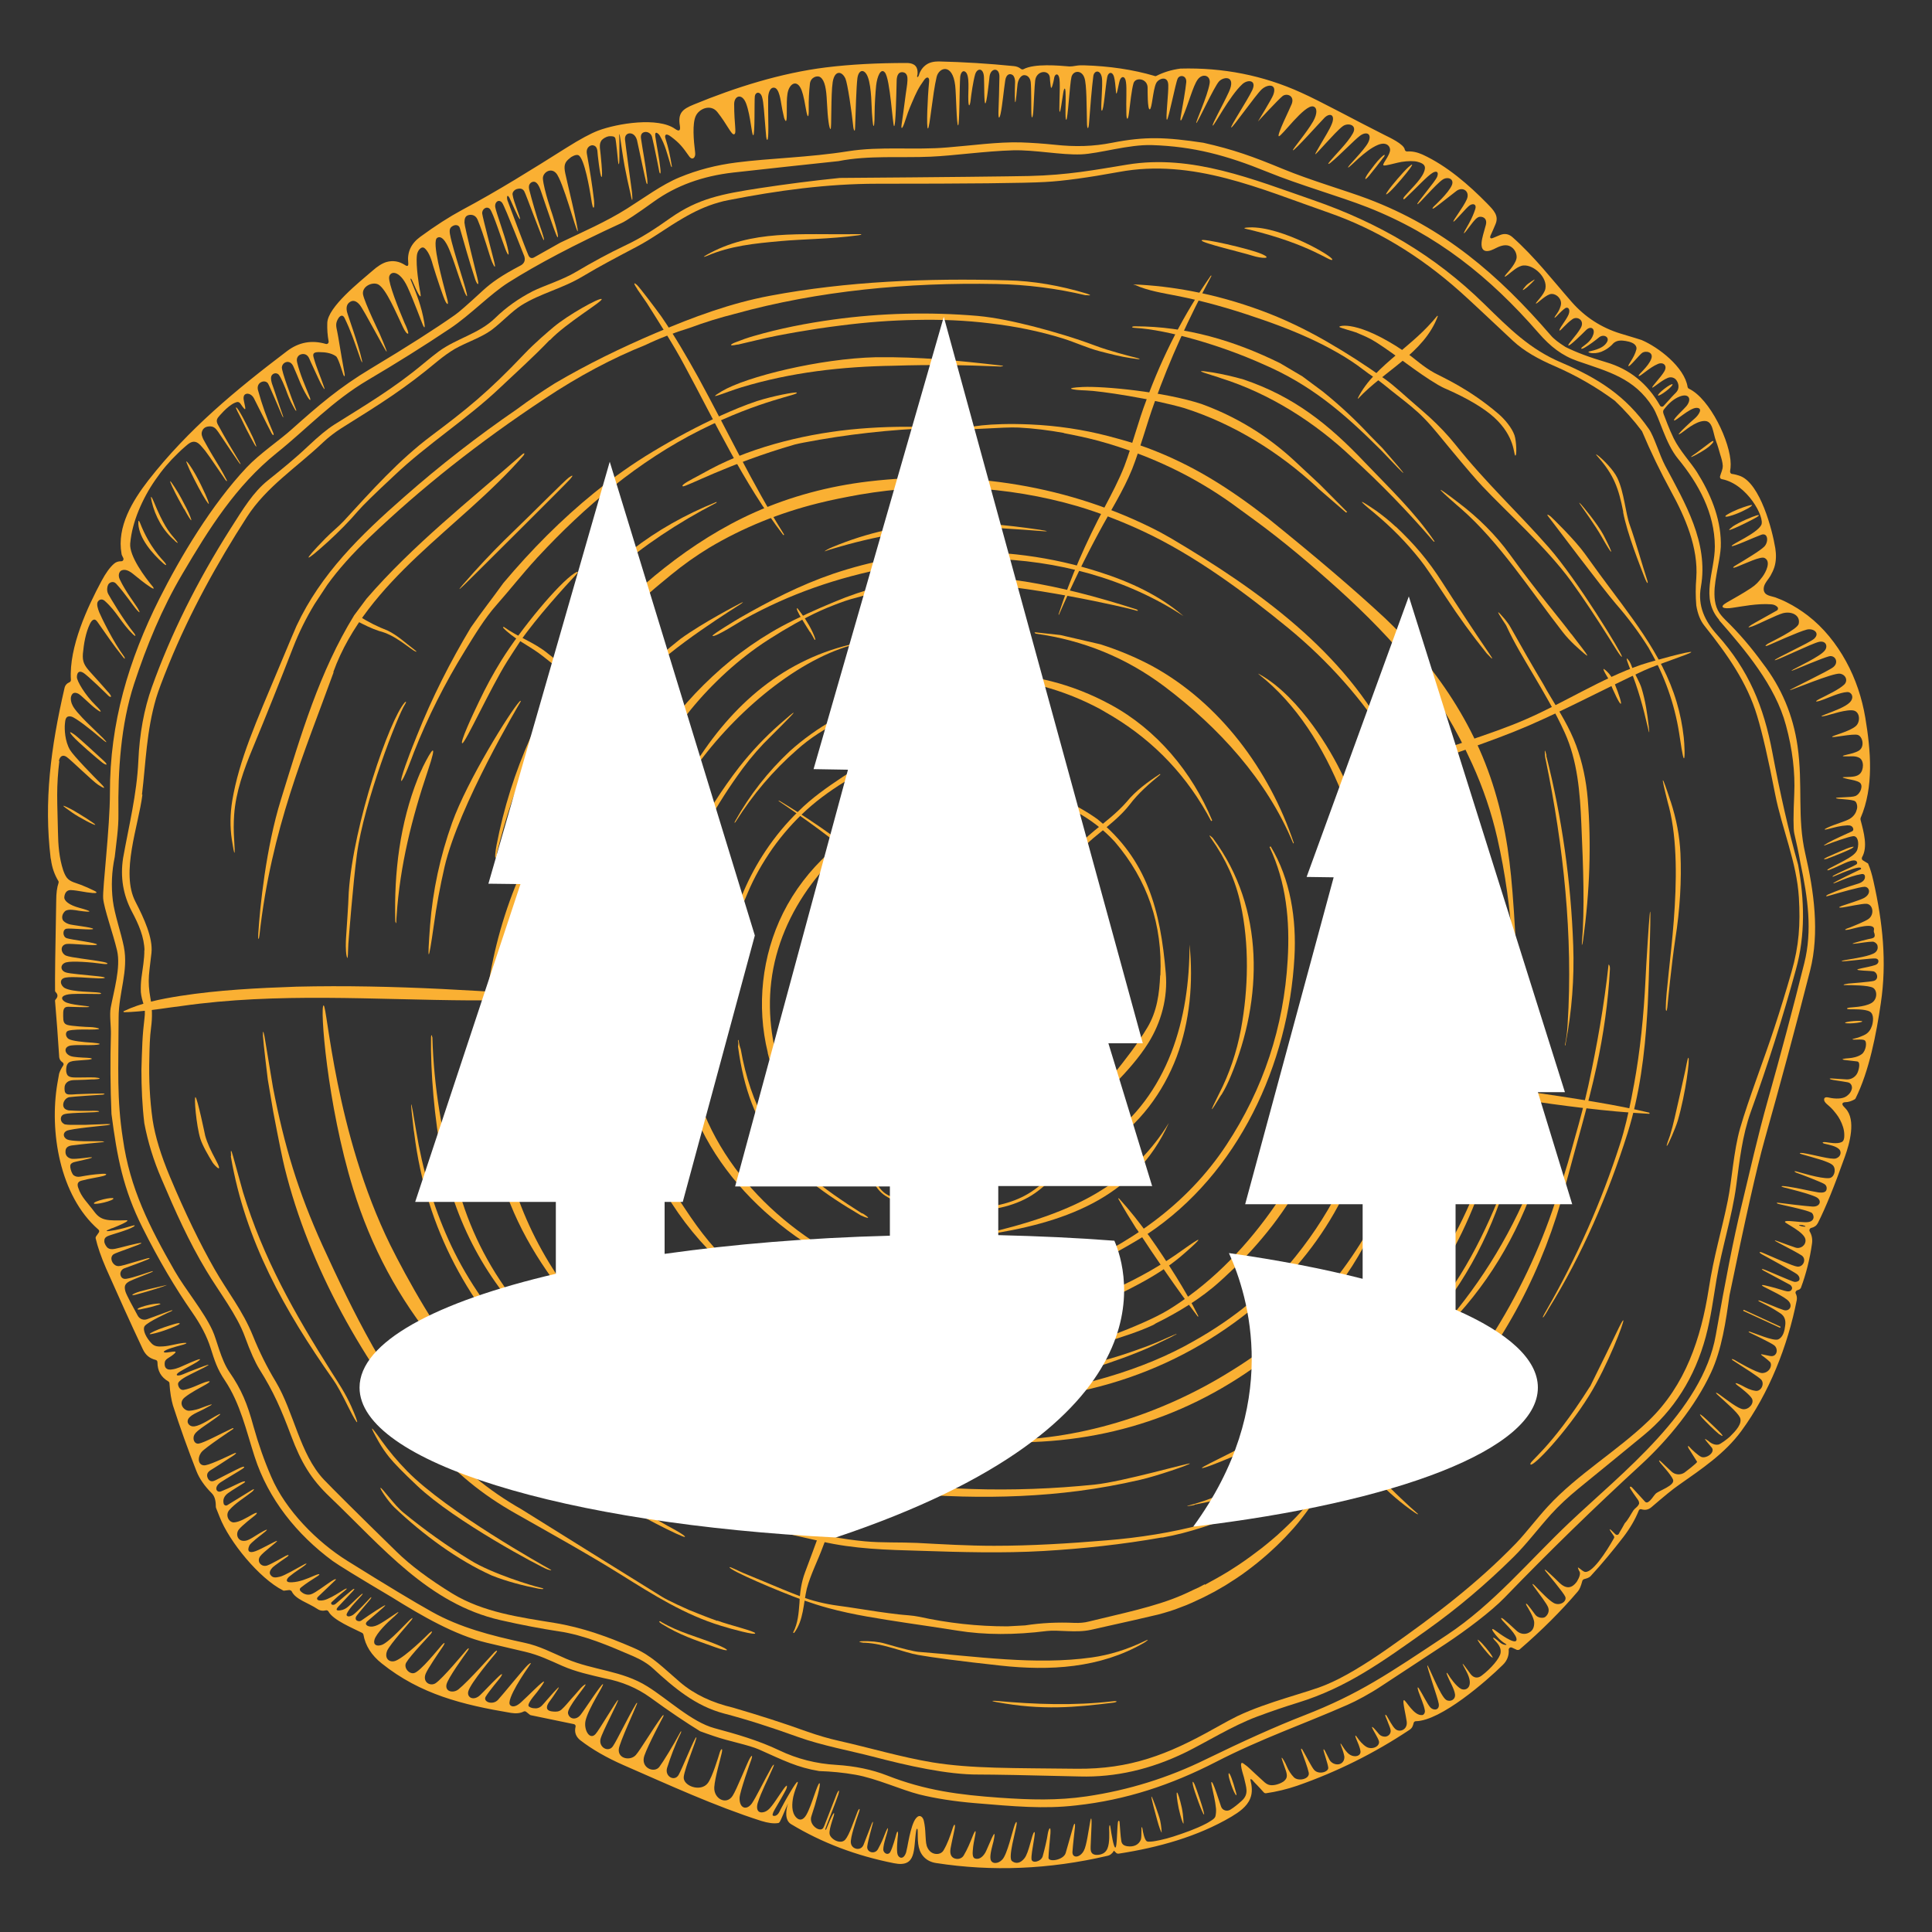 <?xml version="1.0" encoding="UTF-8"?>
<svg xmlns="http://www.w3.org/2000/svg" id="Layer_1" viewBox="0 0 100 100">
  <rect x="0" y="0" width="100" height="100" fill="#333333" stroke="none"/>
  <defs>
    <style>.cls-1{fill:#fab033;}.cls-1,.cls-2{stroke-width:0px;}.cls-2{fill:#fff;}</style>
  </defs>
  <path class="cls-1" d="M60.13,94.86s-.02-.37-.08-.63-.41-1.25-.45-1.24c-.04,0,.23.99.31,1.27.08.29.19.6.23.6Z"></path>
  <path class="cls-1" d="M61.26,94.39s0-.38-.09-.82c-.1-.45-.21-.8-.25-.79-.04,0,0,.38.09.82.1.45.21.8.25.79Z"></path>
  <path class="cls-1" d="M62.32,93.92c.06-.02-.41-1.39-.48-1.54-.07-.16-.15-.26-.09.03.06.29.51,1.53.57,1.51Z"></path>
  <path class="cls-1" d="M63.93,92.85c.06.12.08.07.06-.02-.1-.37-.18-.62-.24-.78-.16-.44-.2-.27-.12.02.12.42.23.67.3.78Z"></path>
  <path class="cls-1" d="M57.58,88.06c-1.99.23-4,.16-5.99-.02-.13-.01-.43-.02-.01.06,2.38.44,4.09.27,6.04.03.19-.02.29-.11-.04-.07Z"></path>
  <path class="cls-1" d="M59.25,84.94c-.91.44-1.82.72-2.74.85-2.93.41-5.99-.06-8.97-.29-.23-.02-.81-.16-1.74-.43-.3-.09-.77-.14-1.21-.12-.2.01-.1.05.1.08.03,0,.06,0,.09,0,.96.04,2,.5,2.74.63.74.13,2.15.32,4.26.55,2.55.28,5.15.14,7.42-1.17.03-.02.05-.03.08-.05.18-.13.17-.15-.03-.05Z"></path>
  <path class="cls-1" d="M77.17,85.74c.07.06.13.11.06-.02-.1-.18-.51-.68-.66-.79-.13-.11-.11-.07,0,.1.06.1.47.61.6.72Z"></path>
  <path class="cls-1" d="M34.22,83.94c-.09-.05-.17-.02.01.1.94.59,1.76.85,2.79,1.22.78.28.82.16.05-.15-.99-.4-1.91-.61-2.85-1.16Z"></path>
  <path class="cls-1" d="M37.13,83.9c-.33-.12-.65-.24-.97-.37-.17-.07-.33-.13-.5-.2-.09-.04-1.08-.48-1.41-.69-2.42-1.5-4.84-3.01-7.26-4.52-1.72-.98-3.21-2.21-4.46-3.69-2.47-2.91-4.25-6.49-5.84-9.97-1.26-2.78-1.98-5.16-2.56-8.17,0,0-.41-2.48-.44-2.65-.07-.34-.09-.28-.08-.02.02.37.25,2.25.25,2.25l.28,1.66c.29,1.53.49,2.5.59,2.9,1.28,5.19,4.1,10.13,7.5,14.22,1.29,1.55,2.74,2.72,4.46,3.69,1.83,1.04,3.68,2.06,5.46,3.17,1.65,1.03,3.29,2.07,5.17,2.64.58.18,1.77.5,1.77.39s-1.36-.43-1.97-.66Z"></path>
  <path class="cls-1" d="M19.7,77.01c-.08,0,.41.73.72,1.02,1.48,1.41,3.28,2.73,5.04,3.52.79.31,1.6.52,2.42.68.2.04.41.02.07-.06-.35-.07-2.49-.72-3.6-1.41-1.21-.74-2.36-1.56-3.46-2.46-.46-.37-1.11-1.29-1.19-1.29Z"></path>
  <path class="cls-1" d="M28.39,81.18c-.13-.07-5.26-2.93-7.32-5.04-.51-.52-.95-1.05-1.33-1.58-.6-.85-.64-.82-.13.08.16.28.34.54.54.79.25.31.73.8,1.44,1.47,1.95,1.85,6.42,4.22,6.74,4.33.33.11.19.02.06-.05Z"></path>
  <path class="cls-1" d="M22.63,69.63c.41.5,1.19,1.31,2.32,2.44,2.1,1.94,4.36,3.92,6.74,5.51,1.12.74,3.69,2.04,3.76,1.97.07-.07-.91-.58-.91-.58-1.02-.57-2.01-1.2-2.96-1.89-2.16-1.5-4.19-3.15-6.11-4.94-.44-.41-.86-.85-1.24-1.3-1.5-1.64-3.2-4.73-4.03-6.4-2.86-5.82-3.26-12.4-3.45-12.4-.2,0,.17,5.1,1.53,9.5.92,2.99,2.36,5.69,4.35,8.09Z"></path>
  <path class="cls-1" d="M82.3,71.76c-2.12,3.35-3.2,3.89-3.08,4.04.12.15,1.83-1.63,3.03-3.56.97-1.56,1.85-3.89,1.77-3.9-.08,0-.37.73-1.72,3.43Z"></path>
  <path class="cls-1" d="M51.48,74.54s-.08,0-.11,0c-.23.02-.23.04,0,.06.3.03.51.05.62.05,5.26.12,9.93-1.44,14-4.68,2.48-2,4.51-4.65,5.59-7.66.01-.03.12-.3.1-.31-.01,0-.05.09-.09.19-.04.11-.09.22-.14.32-1.77,3.56-4.35,6.39-7.76,8.47-3.59,2.24-7.95,3.63-12.21,3.56Z"></path>
  <path class="cls-1" d="M89,74.24c.18.13.2.1.09-.03s-.83-.81-.93-.89c-.19-.16-.23-.15-.07.05.15.18.73.74.91.88Z"></path>
  <path class="cls-1" d="M11.95,59.82v.05c.75,4.37,2.77,7.95,5.3,11.55.18.25.45.74.81,1.47.51,1.02.58.94.12-.1-.29-.65-.65-1.19-1-1.74-1.97-3.12-3.55-5.91-4.6-9.34l-.53-1.91c-.09-.32-.12-.31-.09.02Z"></path>
  <path class="cls-1" d="M27.99,55.28c-.03-.27-.14-.25-.13-.06.18,16.37,14.44,18.16,14.47,17.86,0-.08-.5-.18-.98-.34-.41-.14-.87-.33-1.11-.43-5.43-2.22-8.83-4.26-10.96-10.66-.57-1.71-.96-3.73-1.29-6.38Z"></path>
  <path class="cls-1" d="M45.26,71.34s-.39-.15-.4-.13c-.01.03.38.2.41.22,3.51,1.51,7.43,1.36,11.19.45,2.7-.65,5.18-1.79,7.43-3.42,3.88-2.82,6.3-6.59,7.25-11.32.03-.16.06-.32.08-.48.16-1.16.11-1.17-.15-.03-.7,3.15-2.03,5.94-4,8.39-1.4,1.75-3.17,3.21-5.29,4.4-1.29.74-2.78,1.36-4.47,1.86-3.99,1.18-8.13,1.46-12.06.06Z"></path>
  <path class="cls-1" d="M32.65,63.84c-1.26-2.1-2.13-4.34-2.61-6.73-.02-.09-.08-.37-.13-.37s.04.59.07.79c.05.25.08.5.13.75.1.54.23,1.07.38,1.6.3,1.06.69,2.09,1.17,3.08.96,1.98,2.26,3.79,3.89,5.27.83.76,1.75,1.42,2.73,1.97.63.35,2.87,1.5,4.44,1.9.24.06.3.02-.04-.14-.18-.09-.37-.15-.56-.22-.2-.08-.4-.16-.6-.25-.27-.12-.54-.24-.8-.36-3.44-1.61-6.13-4.04-8.08-7.29Z"></path>
  <path class="cls-1" d="M60.83,69.1c.2-.11-.1,0-.13.02-.27.11-.53.24-.8.35-.31.13-.62.25-.94.36-.63.23-1.26.43-1.91.61-.64.18-1.29.34-1.95.47-.66.13-1.74.4-2.41.43-2.35.13-4.13.31-7.5-.89-.18-.06-.28-.11-.29-.09s.31.16.33.17c.52.26,1.05.48,1.61.65.55.17,1.12.3,1.69.39.58.09,1.16.14,1.74.16.59.02,1.18,0,1.77-.04.6-.05,1.19-.12,1.78-.22.59-.1,1.18-.23,1.76-.38.58-.15,1.15-.32,1.72-.51.56-.19,1.11-.39,1.65-.61.53-.21,1.02-.45,1.53-.7.07-.03.15-.07.36-.19Z"></path>
  <path class="cls-1" d="M72.88,69.45c-.78.86-.75.89.11.11.13-.12.25-.24.37-.36,2.19-2.25,3.76-5.15,4.65-8.17,0-.02,0-.03,0-.04-.01-.02-.03-.01-.04.02-1.1,2.87-2.32,5.32-4.36,7.65-.11.13-.36.4-.73.8Z"></path>
  <path class="cls-1" d="M22.37,53.69c0-.13-.06-.16-.06.02-.03,1.69.17,4.25.57,6.18.76,3.67,2.5,6.76,5.22,9.28.98.91,1.01.88.09-.09-.49-.51-.85-.91-1.09-1.19-1.43-1.69-2.5-3.59-3.18-5.71l-.32-.98c-.73-2.39-1.15-4.98-1.22-7.52Z"></path>
  <path class="cls-1" d="M73.86,69.63c2.33-2.04,4.1-4.57,5.29-7.58.27-.68.49-1.34.65-1.98.43-1.67.39-1.68-.12-.03-.18.59-.39,1.16-.63,1.71-1.25,2.89-2.97,5.49-5.17,7.8-.02.02-.45.46-.02.09Z"></path>
  <path class="cls-1" d="M8.5,68.7c-.39.13-.77.31-.75.35.01.04.53-.1.8-.2.27-.1.78-.29.75-.35-.03-.06-.4.07-.8.2Z"></path>
  <path class="cls-1" d="M92.12,68.72s.03,0,.04-.02h0s0-.04-.02-.04l-1.87-.86s-.03,0-.04.02h0s0,.04.02.04l1.87.86Z"></path>
  <path class="cls-1" d="M32.73,51.9c.35-5.22,2.2-8.27,2.14-8.4-.06-.13-.86,1.47-1.21,2.25-2.2,5.4-1.98,11.5,1.1,16.52,1.78,2.76,4.36,4.94,7.44,6.06.05.02.23.06-.01-.07-3.7-1.89-5.06-3.16-6.75-5.72-2.06-3.02-2.94-7.05-2.7-10.64Z"></path>
  <path class="cls-1" d="M7.92,67.5c-.11.02-.22.04-.33.07-.05.01-.5.13-.47.2.02.04.26-.02.29-.03.27-.05.57-.13.79-.2s.03-.07,0-.07c-.09,0-.19.02-.28.03Z"></path>
  <path class="cls-1" d="M8.64,66.51s-1.07.24-1.38.33c-.24.07-.43.16-.41.19s.24-.03.44-.09c.2-.05,1.37-.4,1.36-.44Z"></path>
  <path class="cls-1" d="M36.58,46.93c.04-.11,0-.22-.09-.05-1.15,2.05-1.41,3.64-1.49,5.66-.11,5.79,3.45,10.17,8.35,12.79,2.25,1.21,5.08,1.69,7.66,1.62.01,0,.02,0,.02-.02v-.03s0-.03-.01-.03c-2.63-.05-5.46-.61-7.77-1.91-4.39-2.46-7.63-6.62-7.75-11.83-.11-2.15.17-4.03,1.08-6.19Z"></path>
  <path class="cls-1" d="M52.58,66.6c-.06.01-.09.07.03.05,2.37-.34,4.48-1.36,6.69-2.72l.08-.05c4.73-3.14,7.31-8.8,7.62-14.33.11-1.97-.2-4.03-1.23-5.74l-.06.03c.87,1.84,1.06,3.82.94,5.84-.2,3.48-1.26,6.68-3.17,9.58-2.05,3.11-5.08,5.21-8.51,6.59-.89.36-1.69.61-2.4.77Z"></path>
  <path class="cls-1" d="M55.21,64.25c-3.1,1.03-6.12.85-9.3.22-.02,0-.03.01-.03.03,0,.01,0,.02.03.03,3.15.95,6.27.88,9.36-.21.15-.05-.04-.08-.06-.07Z"></path>
  <path class="cls-1" d="M57.11,61.54c-1.8,1.17-4.16,1.86-6.23,2.34-.01,0-.02.01-.02.03,0,.02,0,.03.03.02,4.03-.6,7.82-1.83,9.61-5.81-.86,1.41-1.99,2.55-3.39,3.42Z"></path>
  <path class="cls-1" d="M34.36,41.81c-.66.74-2.31,4.08-3.06,7.84-.57,4.56-.03,9.51,2.51,13.47.01.02.21.27.01-.1-2.67-4.61-3.09-10.23-1.77-15.32.45-2.11,1.25-3.99,2.33-5.85.05-.08.03-.1-.03-.04Z"></path>
  <path class="cls-1" d="M44.62,62.81c-2.04-1.3-3.79-2.54-4.97-4.66-.62-1.12-1.06-2.4-1.31-3.85-.05-.12-.08-.26-.11-.44,0-.04-.02-.04-.03-.02,0,.01-.01.03,0,.04.02.08.02.18,0,.29.59,4.45,2.57,6.52,6.36,8.74.21.1.68.27.08-.11Z"></path>
  <path class="cls-1" d="M5.34,62.08c-.28.07-.5.16-.48.21.01.04.25.02.53-.05.28-.07.5-.16.48-.21-.01-.04-.25-.02-.53.05Z"></path>
  <path class="cls-1" d="M10.37,58.94c.11.35.41.87.64,1.24.09.14.6.67.14-.18-.23-.43-.42-.82-.53-1.22,0,0-.4-1.93-.5-1.99-.09-.06.04,1.48.25,2.15Z"></path>
  <path class="cls-1" d="M60.05,50.47c-.04.95-.16,1.87-.66,2.71-.52.87-1.15,1.68-1.79,2.47-.61.75-1.24,1.47-1.99,2.07-.85.68-1.83,1.2-2.55,2.02.28-.12.51-.32.75-.51.49-.38,1.03-.7,1.54-1.06.85-.6,1.61-1.32,2.34-2.06.64-.66,1.26-1.35,1.75-2.13.67-1.08,1.01-2.34.9-3.61-.27-3.23-.96-5.89-3.55-7.98-2.42-1.72-5.54-2.24-8.45-1.66-.01,0-.03,0-.04.01-.1.04-.08.06.05.05,3.26-.29,7.03.24,9.36,2.79,1.69,1.98,2.47,4.28,2.35,6.92Z"></path>
  <path class="cls-1" d="M39.93,38.08l.5-.5c.89-.89.86-.92-.08-.09-.75.66-1.44,1.39-2.07,2.19-1.85,2.39-3.23,5.07-4.14,8.05-.91,2.99-1.02,5.97-.33,8.93.11.48.29,1.05.45,1.6.06.21.13.41.22.61l.08.2c.09.19.09.11.05,0-.9-2.9-.98-4.32-.89-6.57.21-4.58,2.02-9.06,4.72-12.72.45-.61.95-1.18,1.49-1.7Z"></path>
  <path class="cls-1" d="M63.22,56.67c.19-.31.35-.64.49-.98,1.66-3.99,1.76-8.68-.91-12.28-.01-.02-.03-.04-.05-.06-.17-.15-.19-.14-.06.05.76,1.07,1.27,2.2,1.52,3.38.46,2.08.41,4.4.02,6.5-.22,1.17-.59,2.28-1.13,3.33-.53,1.05-.5,1.07.11.06Z"></path>
  <path class="cls-1" d="M69.14,47.71c0,.13,0,.25,0,.38.08,2.89-.59,5.91-1.63,8.6-.02.05-.01.18.06.02.67-1.44,1.15-2.95,1.44-4.51.29-1.55.37-3.05.24-4.5-.11-1.25-.15-1.25-.12,0Z"></path>
  <path class="cls-1" d="M55.67,49.35c-.07-.32-.1-.32-.1.01.02,1.41-.37,2.66-1.16,3.77-.81,1.13-1.89,1.99-3.24,2.57-.01,0-.02.02-.02.03,0,.02,0,.02.02.02,2.8-.79,4.6-3.36,4.51-6.26,0-.04,0-.09-.02-.14Z"></path>
  <path class="cls-1" d="M80.05,39.11c-.09-.35-.11-.34-.08.01,0,.07.02.15.04.23.91,4.42,1.42,9.1,1.13,13.66-.02.35-.06.7-.13,1.04,0,.02,0,.03,0,.05.03.06.03-.07.03-.1.32-1.67.45-3.36.39-5.06-.12-3.33-.58-6.61-1.4-9.84Z"></path>
  <path class="cls-1" d="M95.95,52.96c.24-.02.44-.06.44-.09,0-.03-.2-.04-.45-.02-.24.02-.44.06-.44.09,0,.03.2.04.45.02Z"></path>
  <path class="cls-1" d="M86.47,41.48c-.48-1.47-.53-1.46-.15.04.02.09.05.18.07.26.87,3.44-.16,8.73-.17,10.39,0,.22.06.19.08-.03.02-.22.22-2.26.41-3.51.25-1.58.33-3.07.27-4.45-.04-.89-.21-1.79-.51-2.71Z"></path>
  <path class="cls-1" d="M50.24,50.64c-.2-.17-.07-.17.06-.19.45-.09.9-.2,1.34-.31.09-.02.25-.12-.09-.08-.57.07-.84.12-1.41.22-.14.02-.15-.03-.15-.1.05-.62.16-1.06.22-1.68.01-.13-.03-.16-.07,0-.04.14-.17,1.03-.31,1.62-.02.11-.07.15-.13.15-.12.01-1.68-.06-1.68,0s.93.05,1.46.14c.08.01.11.09.05.15-.24.21-.63.48-.84.68-.21.2-.14.2.19-.01.36-.23.62-.41.62-.41.15-.11.21-.15.19.11-.03.35-.08.69-.13,1.04-.05.36.04.3.09.02.06-.28.13-.79.22-1.19.04-.18.1-.16.19-.07,0,0,1.22,1.07,1.29,1.01.07-.06-.72-.76-1.11-1.1Z"></path>
  <path class="cls-1" d="M71.24,50.5c-.02,1.17.02,1.17.12,0,.02-.21.03-.45.04-.7.13-4.37-.88-8.73-3.44-12.24-.72-.99-1.7-2.07-2.77-2.66-.09-.05-.09-.04,0,.03,3.82,3.02,5.59,8.9,6.02,13.52.04.45.05,1.14.03,2.06Z"></path>
  <path class="cls-1" d="M44.83,50.87c.1-.72.21-1.47.56-2.1.04-.08.03-.09-.05-.04-.37.27-.66,1.65-.59,2.14.03.22.05.21.08,0Z"></path>
  <path class="cls-1" d="M49.37,49.87c.33.33.38.32.09-.04-.21-.26-.53-.56-.62-.62-.1-.06-.09-.04-.04.04s.36.4.57.62Z"></path>
  <path class="cls-1" d="M50.8,49.61c.14-.1.59-.42.56-.46s-.46.24-.59.32c-.12.08-.68.48-.63.54.05.06.51-.29.65-.39Z"></path>
  <path class="cls-1" d="M26.89,36.31c-.47.5-2.71,4.09-3.49,6.28-.62,1.74-1,3.5-1.14,5.31-.15,1.99-.09,1.99.19.02.14-1.03.33-2.05.56-3.05.74-3.19,3.87-8.44,3.92-8.52.05-.08.02-.1-.04-.04Z"></path>
  <path class="cls-1" d="M17.94,49.48c.08.38.07-.37.09-.63s.25-3.19.44-4.6c.36-2.74,2.14-7.27,2.49-7.79.08-.12.07-.19-.02-.09-.78.89-2.65,6.26-2.89,9.83-.03.83-.09,1.53-.14,2.36-.01.16-.03.63.03.92Z"></path>
  <path class="cls-1" d="M17.25,34.79c.86-2.38,2.53-4.28,4.35-6,1.82-1.72,3.8-3.28,5.46-5.17.13-.15.09-.2-.02-.11-2.76,2.42-5.66,4.69-8.07,7.48l-.64.86c-1.8,2.93-2.74,6.15-3.79,9.54-.77,2.47-1.09,5.58-1.17,6.92-.03.45.04.29.06.09.61-5.52,2.34-9.47,3.84-13.61Z"></path>
  <path class="cls-1" d="M21.87,39.74c-.1.2-.18.38-.24.54-.93,2.34-1.24,4.88-1.17,7.4,0,.01,0,.03.01.04,0,.01.01.03.02.04.01.04.02.04.02,0,0-.12.01-.25.02-.37.17-2.58.79-5.05,1.61-7.48.54-1.6.22-1.17-.27-.18Z"></path>
  <path class="cls-1" d="M33.98,17.22s-.03.01-.05.02c-1.8.77-3.53,1.61-5.21,2.6-.67.42-1.32.86-1.95,1.33-2.04,1.4-4,2.92-5.86,4.56-2.26,1.98-4.3,3.97-5.56,6.66-.03.06-.34.79-.92,2.18-1.17,2.8-2.05,4.74-2.41,6.88-.11.68-.12,1.35-.02,2.01.14.91.18.9.12-.01-.03-.43-.03-.86,0-1.28.08-1.16.5-2.34.96-3.44.72-1.74,1.42-3.49,2.1-5.24.3-.77.67-1.51,1.1-2.22l.66-1c.56-.78,1.29-1.6,2.19-2.46,2.65-2.54,5.67-4.93,9.06-7.17,1.79-1.19,3.53-2.11,5.21-2.78.75-.36,1.52-.65,2.3-.89.78-.29,1.56-.53,2.35-.73,4.3-1.19,8.94-1.63,13.53-1.54,1.58.03,3.12.23,4.6.58.02,0,.04,0,.07,0,.23.02.23,0,.01-.08-1.39-.42-2.77-.66-4.12-.69-4.11-.12-8.32.05-12.29.8-2.03.38-3.97,1.1-5.87,1.91Z"></path>
  <path class="cls-1" d="M94.61,44.43c.25-.08,1.09-.43,1.23-.51.17-.11.11-.11-.04-.07-.23.06-.92.38-1.22.51-.24.11-.22.15.03.08Z"></path>
  <path class="cls-1" d="M54.89,32.87l-1.29-.14c-.06,0-.07,0-.02.05.01,0,.02.01.04.02,2.46.34,4.68,1.25,6.65,2.73,2.8,2.11,5.3,4.83,6.66,8.11,0,.01.02.02.02.01.02,0,.02-.02.01-.04-1.26-3.75-3.83-7.23-7.33-9.14-.86-.46-1.76-.83-2.67-1.12l-2.07-.48Z"></path>
  <path class="cls-1" d="M3.82,41.96c-.23-.13-.52-.27-.54-.25-.01.02.14.13.47.36s1.15.67,1.18.62c.03-.04-.88-.6-1.11-.73Z"></path>
  <path class="cls-1" d="M47.35,35.81c-1.46.25-2.88.71-4.18,1.43-.82.46-1.59,1.01-2.29,1.64-1.13,1.06-2.08,2.27-2.83,3.62-.06.11-.02.11.03.03.88-1.4,1.94-2.65,3.18-3.73,1.36-1.22,3.15-1.99,4.9-2.48,1.45-.4,2.94-.54,4.43-.74.1-.01.08-.06,0-.06-.58,0-1.16.04-1.8.08-.48.04-.96.1-1.43.19Z"></path>
  <path class="cls-1" d="M62.74,42.46c-1.04-2.5-2.87-4.7-5.26-5.99-1.97-1.07-4.08-1.61-6.34-1.61-1.21,0-1.21.06,0,.19.18.02.35.04.53.05,1.87.19,3.62.72,5.27,1.6l.65.38c2.2,1.33,3.9,3.14,5.1,5.42l.05-.03Z"></path>
  <path class="cls-1" d="M35.57,40.32s.08-.1.2-.28c2.07-3.01,5.31-5.78,8.25-6.63.28-.08.13-.09,0-.05-3.7.88-6.38,3.38-8.29,6.59-.1.17-.18.37-.15.37Z"></path>
  <path class="cls-1" d="M3.85,38.02c-.21-.15-.33-.2-.08.09.25.29,1.28,1.17,1.51,1.35s.35.15.08-.09c-.27-.25-1.3-1.2-1.51-1.35Z"></path>
  <path class="cls-1" d="M72.25,27.27c-.33-.31-.68-.59-1.03-.84-.94-.64-.97-.6-.09.12.88.73,1.68,1.54,2.39,2.44.22.27.66.92,1.34,1.95.64.98,1.33,1.93,2.06,2.84.02.03.05.06.08.09.29.31.31.29.07-.06-.82-1.2-1.61-2.41-2.4-3.64-.75-1.18-1.47-2.01-2.43-2.92Z"></path>
  <path class="cls-1" d="M81.33,32.82c-.64-.86-1.75-2.14-3.2-4.15-.7-.96-1.58-1.85-2.65-2.66-1.19-.91-1.22-.87-.09.12.07.06.14.12.21.18,2.01,1.75,3.6,4.24,5.29,6.41.39.5.86.89,1.1,1.1.24.2.18.11.07-.05-.14-.2-.5-.65-.73-.96Z"></path>
  <path class="cls-1" d="M29.32,32.14l.49-.57c.6-.73,1.27-1.4,1.98-2,1.45-1.28,3.3-2.52,5.26-3.53.01,0,.02-.01.03-.02.02-.03.02-.05-.02-.03-3.18,1.29-5.83,3.27-7.77,6.13-.01.02-.02.03,0,.04,0,0,.03,0,.04-.01Z"></path>
  <path class="cls-1" d="M24.57,29.57c-1.08,1.2-1.05,1.22.09.08,0,0,4.64-4.61,4.84-4.84s.15-.24-.06-.09-1.88,1.84-2.85,2.77c-.69.66-1.36,1.35-2.01,2.07Z"></path>
  <path class="cls-1" d="M84.01,26.5c.21,1.12.89,2.81,1.08,3.31s.23.4.17.22c-.27-.83-.61-2.04-.9-2.85-.23-.63-.29-1.7-.65-2.45-.21-.43-.74-.94-.92-1.09-.18-.15-.25-.17-.08.01.83.94,1.07,1.63,1.31,2.85Z"></path>
  <path class="cls-1" d="M8.5,29.08c-.09-.11-.76-.75-1.25-2.01-.05-.12-.1-.2-.09.05.05.76.72,1.53,1.28,2.03.19.17.21.1.06-.07Z"></path>
  <path class="cls-1" d="M28.46,17.61c.85-.9,2.78-2.03,2.68-2.13-.09-.1-1.76.83-2.5,1.46-.25.21-.95.8-1.5,1.38-1.89,1.99-2.97,2.85-4.82,4.24-1.67,1.25-3.09,2.84-4.53,4.41-.27.29-.64.58-.95.9-1.24,1.27-1.13,1.32.18.13.53-.49,1.04-1,1.51-1.55.24-.28.86-.89,1.86-1.82,1.72-1.64,3.76-2.92,5.49-4.56.76-.72,1.74-1.6,2.57-2.47Z"></path>
  <path class="cls-1" d="M82.9,27.78c.61,1.08.67,1.02.1-.08-.31-.59-1.12-1.55-1.17-1.6s-.15-.15-.04.01c.11.16.79,1.1,1.11,1.67Z"></path>
  <path class="cls-1" d="M42.68,28.54s.27-.1.43-.14c2.16-.65,4.36-1.04,6.6-1.1,1.35-.04,2.91.09,4.36.2.13,0,.16,0,.04-.03-.12-.02-.26-.04-.29-.05-3.67-.54-7.02-.65-10.74.9-.2.08-.41.2-.39.22Z"></path>
  <path class="cls-1" d="M64.36,19.64c-.52-.15-1.05-.27-1.58-.36-.81-.13-.82-.09-.03.15.16.05.31.09.46.15,2.51.79,4.85,2.28,6.75,4.08,1.5,1.36,2.9,2.81,4.22,4.34.02.02.03.03.05.04.03,0,.03,0,0-.05-1.01-1.49-2.35-2.76-3.59-4.06-1.87-1.97-3.67-3.41-6.28-4.29Z"></path>
  <path class="cls-1" d="M9.05,28c.26.22.14.05-.05-.17-.26-.3-.55-.67-1.04-1.86-.07-.17-.21-.46-.11-.02.18.78.59,1.52,1.2,2.04Z"></path>
  <path class="cls-1" d="M89.67,27.27s-.37.26-.02.12c.35-.13,1.09-.51,1.26-.61.17-.1.17-.15,0-.1s-.87.33-1.24.58Z"></path>
  <path class="cls-1" d="M89.53,26.71c.39-.1.92-.36,1.09-.49.14-.11.06-.1-.18-.03-.24.07-.71.24-1.05.45-.09.05-.19.16.15.07Z"></path>
  <path class="cls-1" d="M9.53,26.34c.22.41.35.6.37.59.02-.01-.09-.32-.25-.63-.17-.31-.32-.65-.62-1.1-.29-.45-.26-.32-.12-.02.24.51.41.8.61,1.16Z"></path>
  <path class="cls-1" d="M68.19,25.25l1.48,1.28.06-.03-1.42-1.43c-.46-.43-.9-.84-1.33-1.24-1.41-1.3-3.01-2.27-4.79-2.92-1.96-.64-5.08-.93-6.15-.88-1.06.05-.54.16.18.18s3.43.43,5.1.92c2.53.81,4.89,2.27,6.87,4.11Z"></path>
  <path class="cls-1" d="M66.26,18.8c-2.37-1.17-4.86-1.91-7.51-1.91-.2,0-.21.07-.01.08,1.72.1,4.5.92,6.61,1.87,2.48,1.06,4.19,2.52,6.13,4.46,1.52,1.61,1.54,1.57.08-.1l-.65-.66c-.76-.82-1.58-1.58-2.45-2.28l-1.05-.78-1.15-.68Z"></path>
  <path class="cls-1" d="M13.27,23.1s-.09-.27-.19-.48c-.1-.21-.32-.66-.51-1.01-.17-.31-.31-.54-.35-.52-.04.02.13.31.26.57.16.34.37.76.51,1.01.14.25.24.46.28.44Z"></path>
  <path class="cls-1" d="M87.97,23.44c.21-.13.43-.25.6-.43.18-.17.12-.22.03-.16-.09.06-.13.09-.18.13-.07.05-.13.1-.2.15-.13.1-.26.2-.4.3-.11.08-.29.19-.29.22s.29-.12.43-.21Z"></path>
  <path class="cls-1" d="M46.27,18.93c1.83-.06,3.66-.04,5.49.04.02,0,.03,0,.04,0,.16-.02.16-.04.02-.05-2.16-.25-4.22-.46-6.49-.43-2.89.07-6.69,1-7.97,1.76-.9.54.13.07,1.01-.2,2.57-.78,5.22-1.08,7.91-1.12Z"></path>
  <path class="cls-1" d="M86.24,20.24c.21-.16.35-.31.33-.35-.03-.03-.21.07-.42.23-.21.16-.35.31-.33.35.03.03.21-.07.42-.23Z"></path>
  <path class="cls-1" d="M79.42,14.47s-.33.19-.45.33c-.2.23-.22.3.07.07,0,0,.41-.37.39-.4Z"></path>
  <path class="cls-1" d="M64.69,11.77c-.62.02-.03.11,0,.12,3.22.79,4.19,1.7,4.27,1.55.08-.15-2.63-1.73-4.28-1.67Z"></path>
  <path class="cls-1" d="M36.58,13.25c1.23-.53,2.49-.65,3.81-.77,1.22-.11,2.51-.1,4.03-.3.23-.03.19-.07.05-.06-3.12.04-5.55-.25-7.91,1.08-.23.13-.1.1.02.05Z"></path>
  <path class="cls-1" d="M62.2,12.45c.02.13,2.11.62,2.61.78s1.11.18.48-.09-3.1-.83-3.09-.7Z"></path>
  <path class="cls-1" d="M71.95,9.91c.3-.28.88-.98,1.03-1.19.15-.21.17-.29-.08-.07-.25.22-.9.99-1.03,1.19-.14.19-.22.35.08.07Z"></path>
  <path class="cls-1" d="M71.62,8.14c.11-.17.04-.17-.16.03-.21.2-.41.49-.58.71-.26.34-.3.55-.02.22.05-.05.64-.8.75-.96Z"></path>
  <path class="cls-1" d="M9.64,23.9s.16.4.18.43c.3.63.65,1.28.84,1.57.19.29.17.19.09-.03-.08-.22-.54-1.24-.93-1.79-.01-.02-.15-.22-.18-.19Z"></path>
  <path class="cls-1" d="M2.64,44.5c.05.4.18.77.38,1.1.02.03.02.07.01.1-.08.23-.12.53-.12.92-.05,2.55-.07,4.1-.06,4.66,0,.03.01.05.03.07.13.13.12.25,0,.38-.02.02-.04.06-.03.09.08.94.15,1.89.21,2.83,0,.16.07.27.18.34.05.03.07.11.03.16-.1.15-.17.29-.21.42,0,0-.03.18-.09.51-.42,2.46.11,5.81,2.12,7.56.05.04.06.11.02.16l-.14.2s-.03.06-.02.09c.1.44.28.96.54,1.56.62,1.4,1.25,2.8,1.9,4.18.15.32.36.48.67.56.05.01.09.06.09.12,0,.44.18.77.56.99.03.02.06.05.06.09.03.49.1.87.18,1.15.37,1.15.78,2.29,1.22,3.41.15.38.41.76.79,1.14.14.14.21.36.21.66,0,.04,0,.08.02.12.06.14.12.29.18.45.49,1.27,2.05,3.18,3.28,3.8.02.01.05.02.07.01l.26-.03s.1.02.12.07c.2.42.85.59,1.33.91.13.09.28.11.44.07.05-.01.1.01.13.06.24.45,1.28.87,1.75,1.11.03.02.05.05.06.08.1.58.42,1.08.95,1.5,2,1.6,4.19,2.14,6.69,2.56.26.04.48.02.65-.07.04-.02.09-.02.13.01l.2.16s.03.02.05.02l2.22.46c.07.01.11.08.09.14-.07.28.02.51.24.69.62.48,1.37.91,2.26,1.3,2.34,1.02,4.68,2.1,7.11,2.88.36.11.65.15.88.11.03,0,.06-.03.08-.06.08-.13.27-.62.43-.96-.12.36-.18.88.16,1.08,1.59.96,3.36,1.63,5.32,2.02,1.19.24,1-.72,1.15-1.68.02-.12.07-.16.08,0,.01.45-.03.93.27,1.3.17.21.41.33.68.37,2.9.45,5.85.33,8.86-.37.15-.03.26-.12.35-.27,0,0,.08.09.13.13.05.03.1.03.14.02,2-.31,4.05-.87,5.81-1.91.38-.23.8-.51.97-.94.13-.31.09-.65.01-.97-.02-.06.07-.02.09,0,.02.02.04.05.06.07.06.07.12.13.19.2.11.12.23.24.34.37,0,0,.01.01.02.02.03.03.06.04.1.04.55-.08,1.09-.21,1.62-.39,2.06-.72,3.99-1.68,5.81-2.89.15-.1.18-.2.22-.36.01-.05.06-.09.11-.09,1.3-.02,3.67-2.09,4.5-2.91.23-.22.33-.49.31-.79,0-.09.09-.15.17-.11l.26.12s.09.01.13-.02c1.15-.99,2.15-1.99,3.02-3.01.09-.1.16-.28.23-.54.01-.04.04-.07.08-.09.13-.04.25-.06.35-.16.6-.65,1.16-1.33,1.7-2.03.35-.46.61-.91.79-1.36.02-.06.08-.09.14-.07.2.06.37.02.52-.11.64-.55,1.11-.94,1.42-1.15,1.18-.83,2.38-1.63,3.23-2.79,1.44-1.96,2.4-4.4,2.87-6.78.02-.12,0-.23-.05-.33-.04-.06,0-.14.06-.17l.13-.05s.05-.04.07-.07c.28-.75.47-1.52.58-2.31.03-.23-.01-.43-.12-.62-.04-.07,0-.16.07-.18.17-.04.28-.12.35-.25.42-.83.88-1.98,1.4-3.44.24-.67.59-1.9.04-2.49-.04-.04-.08-.09-.12-.13-.09-.11-.05-.19.09-.2.18,0,.34-.06.5-.15.02-.01.03-.03.04-.04.71-1.42,1.08-3.36,1.31-4.93.32-2.14.1-4.18-.38-6.32-.08-.36-.17-.66-.27-.89,0-.02-.02-.04-.05-.05l-.23-.14c-.05-.03-.07-.1-.04-.16.3-.53.1-1.26-.08-1.94,0-.02,0-.05,0-.08.7-1.62.53-3.5.25-5.19-.17-1.02-.5-2.02-1-2.93-.5-.91-1.16-1.74-1.98-2.37-.34-.26-.7-.49-1.08-.68-.19-.1-.39-.18-.6-.26-.23-.08-.56-.08-.6-.39-.01-.11.02-.22.07-.31.08-.15.19-.27.28-.42.08-.14.15-.29.2-.44.1-.32.1-.66.05-.98-.16-.98-.78-3.33-1.81-3.74-.14-.05-.28-.09-.43-.11-.06,0-.11-.07-.1-.14.02-.12.03-.24.03-.36,0-1.14-1.08-3.4-2.16-3.91-.04-.02-.06-.05-.07-.09-.16-1.03-1.51-2.06-2.38-2.43-.03-.01-.4-.13-1.11-.34-.97-.3-1.81-.84-2.5-1.62-1-1.14-1.93-2.35-3.07-3.36-.2-.18-.42-.21-.66-.11-.12.05-.24.1-.36.15-.12.05-.17-.01-.12-.13.09-.19.17-.38.25-.57.2-.45-.08-.73-.42-1.08-.95-.97-2.09-1.96-3.35-2.54-.27-.12-.53-.18-.8-.16-.06,0-.11-.04-.12-.1-.04-.28-.8-.63-1.04-.75-1.44-.72-3.28-1.73-4.33-2.2-1.96-.89-4.04-1.3-6.24-1.24-.46.06-.88.19-1.25.38-.03.01-.06.02-.09,0-1.12-.33-2.34-.51-3.67-.55-.14,0-.26,0-.37.02-.16.03-.28.04-.36.04-.57-.05-1.82-.16-2.38.14-.04.02-.09.02-.13-.01-.11-.09-.24-.14-.39-.15-1.29-.13-2.58-.21-3.87-.24-.24,0-.49.04-.69.2-.1.08-.18.17-.24.28-.03.05-.06.11-.08.17,0,.02-.05.17-.09.16-.04-.01-.01-.11,0-.14,0-.06.01-.11,0-.17-.01-.13-.06-.25-.18-.33,0,0,0,0,0,0-.11-.07-.25-.09-.38-.09-1.51,0-2.9.07-4.19.23-2.32.29-4.67,1.03-6.83,1.92-.59.24-.83.44-.72,1.1.04.26-.04.31-.25.16-.88-.62-2.96-.29-3.98.09-.39.15-.93.44-1.63.88-1.81,1.14-3.55,2.23-5.42,3.23-.65.35-1.37.81-2.16,1.39-.48.35-.68.8-.62,1.34.02.17-.04.21-.18.11-.3-.19-.61-.24-.94-.15-.21.06-.46.21-.75.47-.62.54-2.3,1.86-2.32,2.69-.01.32.01.63.07.95.01.09-.07.16-.15.13-.73-.21-1.39-.09-2,.37-2.65,2.01-5.12,4.05-7.18,6.69-.82,1.06-1.64,2.4-1.39,3.8,0,.05.04.12.09.22.04.08-.02.18-.11.17-.15,0-.27.04-.37.13-.22.19-.43.49-.64.88-.72,1.34-1.7,3.43-1.59,5.13,0,.05-.02.1-.07.12-.14.06-.23.16-.26.3-.72,3.11-1.07,5.87-.72,8.8ZM93.28,63.48c-.09-.02-.16-.05-.16-.07,0-.02.08-.01.17,0,.09.02.16.05.16.07,0,.02-.08.01-.17,0ZM26.36,10.22c.05.08.49,1.15.55,1.12s-.33-.88-.38-1.27c-.02-.13.11-.26.24-.29.09-.02.25-.06.36.11.09.14.96,2.57,1.02,2.54.06-.03-.22-.76-.33-1.11-.11-.35-.21-.71-.31-1.06-.03-.13-.07-.25-.1-.38-.03-.11-.06-.23,0-.34.06-.11.2-.17.31-.11.1.06.15.16.2.26.07.15.11.31.17.47.06.17.11.33.17.5.09.27.19.54.28.81.07.21.15.42.23.63,0,.01.08.2.1.18.08-.06-.29-1.21-.29-1.21,0,0-.43-1.23-.48-1.82-.02-.31.4-.6.68-.29.35.37,1.05,3.04,1.12,3.01.07-.03-.6-2.77-.64-2.99-.09-.42-.03-.59.23-.79.02-.02.04-.03.06-.05,0,0,.26-.18.4-.1.31.18.58,1.83.62,2.07.04.24.09.64.15.64s.03-.38.02-.43c-.09-.78-.22-1.56-.36-2.34-.02-.11-.02-.21.03-.3.06-.11.19-.19.32-.15.13.04.17.15.19.27,0,.1.14,1.38.22,1.36.07-.01-.05-1.2-.09-1.51,0-.04,0-.08,0-.13,0-.1.05-.24.13-.3.13-.12.3-.17.37-.17.11,0,.26-.01.3.11.04.13.14,1.18.14,1.18.01.14.07.37.07-.25,0-.28,0-.55,0-.83,0-.05-.02-.32,0-.32.02,0,.12.74.14.87.04.26.08.52.13.79.09.47.19.94.3,1.41.02.1.07.35.09.34.03,0-.01-.39-.01-.41,0,0-.35-2.56-.36-2.72-.02-.25.16-.35.32-.31.13.03.24.14.3.34.05.2.41,1.94.47,2.16s.09.12.06-.16c-.11-.87-.22-1.38-.32-2.07-.03-.18.02-.33.22-.35.16-.01.31.1.35.26h0c.1.4.38,1.8.37,1.78.02.12.1.22.06-.14-.06-.56-.18-1.11-.26-1.66-.05-.35.17-.15.23-.05.28.48.38.93.57,1.55.03.1.07.11.05.01-.1-.59-.16-.88-.33-1.43-.04-.12-.01-.31.3-.07.45.34.59.53.93,1.01.16.23.35.08.31-.2-.08-.63-.15-1.49.03-1.88.17-.39.78-.64,1.12-.21.51.64.73,1.2.87,1.15.14-.05,0-.48,0-1.56,0-.44.41-.59.62-.03.24.65.28,1.64.37,1.64s.05-1.82.08-2.02c.03-.23.28-.26.37.03.09.28.11.84.19,1.74.02.24.03.48.08.49.05,0,.06-.26.06-.65,0-.31-.01-.62-.01-.93,0-.2,0-.41,0-.61,0-.16.07-.55.32-.51.26.04.33.7.37.9.03.17.06.34.1.5.02.1.04.22.1.3,0,0,.01.03.03.02.09-.02,0-.93.08-1.41.08-.5.44-.73.67-.31.09.16.17.43.28,1.08.09.54.16.51.15,0-.01-.4.02-.94.06-1.28.03-.34.39-.47.56-.33.21.17.29.58.32,1.25.04.87.12,1.42.19,1.42.06,0,.01-1.8.11-2.43s.48-.58.66-.18c.11.26.32,1.67.41,2.53.01.09.08.32.09,0,.03-.85.06-2.09.12-2.56.07-.47.38-.48.54-.05.2.53.19,1.63.21,1.83.02.2.04.7.09.7s.05-.63.05-.66c0-.42.04-1.06.08-1.44.05-.46.24-.92.45-.67.28.32.4,2.78.48,2.78s.11-1.54.13-2.31c0-.21.04-.52.33-.48.21.03.24.24.23.42-.01.24-.06.48-.09.72-.04.3-.08.6-.12.91-.03.21-.06.43-.09.64-.05.32.05.23.17-.15.1-.31.2-.6.35-.94.24-.56.34-.78.65-1.21.13-.18.28-.16.25.11-.08.81-.15,2.41-.06,2.41s.24-1.8.45-2.67c.12-.5.82-.73.96.44.05.41.07,2.07.15,2.07s.07-2.03.11-2.51c.02-.2.13-.37.27-.26.24.18.13,1,.15,1.45.01.45.09.29.12.01.03-.28.13-.97.23-1.32s.44-.37.46.14c.02.36,0,1.35.07,1.35s.18-1.04.22-1.4c.06-.44.52-.48.51.03-.01.51-.03,1.4-.05,1.8-.01.4.05.38.11.11.09-.41.17-1.28.24-1.72.05-.34.24-.38.38-.29.1.07.14.27.13.39-.02.48-.02,1.02.01,1.02.04,0,.08-.65.12-.95.05-.3.22-.46.35-.45.16,0,.3.13.33.36.03.23.03,1.46.03,1.46,0,.59.09.4.11-.06.03-.47.05-1.14.09-1.48.06-.53.72-.58.76-.16,0,.08.02.26.03.34.02.2.04.33.13-.02.02-.08.05-.19.07-.33.04-.19.27-.28.28.26.02.51-.05,1.52,0,1.53.05,0,.11-.56.19-1.02.05-.27.1-.21.11-.04.03.6-.04,1.46.04,1.47s.18-1.88.27-2.22.53-.37.67.05c.12.34.11,1.5.13,2.26,0,.47.09.42.11.06.06-.8.14-1.8.22-2.41.04-.3.36-.35.44.06.07.41-.09,1.73,0,1.73.1,0,.18-1.21.28-1.74.05-.27.27-.3.35-.02.05.18.08.51.09.64.02.32.04.29.1.03.04-.18.08-.4.11-.48.07-.23.28-.25.32.09.05.33,0,1.01.02,1.56,0,.46.09.41.13.07.07-.54.14-1.23.24-1.57s.73-.25.73.23c0,.13-.01,1.14.11,1.12s.16-.99.33-1.35c.12-.25.61-.42.63.08.02.39-.15,1.8-.07,1.81.08,0,.45-1.93.56-2.14.11-.21.47-.16.44.2-.04.4-.17,1.14-.29,1.81-.03.16,0,.25.08.05.35-.8.55-1.65.8-2s.69-.22.62.2c-.11.67-.75,2.04-.69,2.05.06.01.93-1.9,1.18-2.16.25-.26.89-.3.51.54-.34.74-.88,1.67-.84,1.75.04.08.87-1.54,1.54-2.15.28-.25.76-.21.5.33s-1.16,1.9-1.08,1.92c.07.02,1.26-1.68,1.57-1.97.31-.29.83-.31.6.29-.08.21-.79,1.37-.79,1.37,0,0,1.07-1.16,1.28-1.32s.63-.02.47.41c-.1.26-.78,1.61-.67,1.67.11.06,1.33-1.65,1.78-1.54.21.05.23.36,0,.77-.35.61-1.1,1.47-1.05,1.5.07.04,1.44-1.49,1.64-1.69.28-.27.56-.15.38.31-.13.33-.37.69-.58,1.06-.45.77-.36.63.25-.03.28-.3.69-.76.91-.91.27-.18.75-.05.5.39-.28.5-.88,1.06-1.23,1.5-.07.09-.04.1.06.03.54-.44,1.21-1.16,1.54-1.41.33-.25.65-.12.43.34-.21.42-1.13,1.29-1.04,1.3.09,0,.86-.89,1.54-1.17.48-.2.68.12.62.34-.06.22-.2.4-.29.56-.09.16-.07.18.08.16.29-.05.53-.13.81-.18.32-.05.66-.06.85,0,.22.06.4.15.36.37-.08.44-.61.91-1.03,1.39-.16.18-.06.2,0,.14.58-.54,1.16-1.18,1.44-1.34.19-.11.32-.05.23.2-.09.25-1.08,1.38-1.03,1.43.05.05.93-1.02,1.32-1.28.25-.16.6-.04.47.29-.17.41-.93,1.1-.93,1.1-.08.08-.14.2.07.05.16-.11.86-.67,1.1-.85.33-.24.71.03.53.44-.18.41-.75,1.13-.69,1.15s.66-.72.84-.84c.18-.12.37-.06.29.19-.07.22-.18.48-.33.75-.38.65-.34.67.1.07.16-.21.31-.41.47-.42.21-.01.38.13.31.41-.06.24-.14.47-.19.71-.06.27-.1.71.32.65.19-.03.35-.14.52-.21.24-.1.49-.14.7.03.14.11.23.28.24.46.03.31-.43.79-.54.92-.11.13-.12.2.09.03.21-.16.53-.47.82-.48.53-.03,1.23.62,1.12,1.2-.06.32-.53.73-.49.77.04.04.42-.38.72-.48.25-.08.58.16.58.47,0,.17-.13.42-.19.5-.19.25-.23.38.07.05.06-.06.24-.24.34-.3.13-.08.28.04.17.33-.12.29-.56.81-.46.83.06,0,.32-.35.66-.59.26-.18.66.07.42.47-.23.4-.68.83-.63.89.05.06.7-.58.92-.8.23-.22.47-.09.37.23-.11.35-.4.51-.58.66-.11.1-.02.12.17,0,.19-.11.49-.33.71-.51.22-.18.54-.03.42.22-.21.43-.93.48-.97.53-.02.02.04.04.04.04.05.02.11.03.17.03.21.01.42-.04.6-.14.14-.07.26-.16.37-.26.06-.05.1-.12.17-.16.18-.12.38-.1.58-.07.12.02.24.05.34.1.13.06.24.18.21.33-.11.45-.46.81-.41.87.05.06.57-.59.7-.68.19-.14.61-.05.48.3-.15.42-.72.84-.65.89.07.05.55-.44.99-.62.27-.12.52.07.33.39-.17.29-.66.79-.62.83.04.04.62-.5.92-.53.15-.01.28.06.35.18.09.14.12.32.05.48-.05.1-.13.17-.21.25-.08.08-.15.16-.22.24-.1.11-.2.22-.3.33-.05.06-.15.05-.19-.02-.64-1.13-1.56-1.88-2.78-2.24-.86-.25-1.57-.52-2.11-.79-.35-.22-.61-.42-.76-.6-2.71-3.14-5.54-5.58-9.48-7.07-1.11-.42-2.95-.95-4.4-1.55-1.52-.63-2.54-1-4.1-1.35-1.93-.29-3.01-.34-4.73,0-.97.19-1.89.22-2.99.1-.58-.06-1.16-.1-1.74-.12-1.2-.03-2.52.16-3.78.26-1.71.15-3.48-.07-5.16.2-2.01.32-4.08.36-5.77.58-1.03.13-2.01.38-2.95.77-.92.38-1.83,1.06-2.72,1.62-1.08.68-2.28,1.2-3.45,1.76l-1.35.76c-.1.06-.23.06-.3-.11-.17-.38-.97-2.54-1.08-2.83-.05-.13-.03-.36.08-.17ZM88.97,32.09c1.37,1.57,2.92,3.39,3.47,5.45.34,1.25.48,2.44.43,3.55-.05,1.13-.05,1.81,0,2.04.12.51.23,1.02.32,1.54.39,1.82.62,3.5.2,5.18-.59,2.37-1.22,4.72-1.88,7.07-.53,1.87-.94,3.72-1.39,5.58-.39,1.61-.82,3.81-1.31,6.6-.69,3.95-4.86,7.13-7.59,9.72-2.07,1.96-3.92,4.21-6.32,5.8-3.05,2.02-4.53,3.05-7.4,4.17-1.47.57-3.15,1.33-5.06,2.26-1.97.97-4.03,1.61-6.2,1.93-1.5.22-2.91.18-4.49.07-2.1-.15-3.84-.37-5.83-1.15-.79-.31-1.67-.49-2.63-.55-1.04-.06-2.03-.31-2.95-.75-1.09-.52-2.21-.84-3.36-1.15-1.18-.32-2.42-1.51-3.47-2.16-1.32-.83-2.8-.83-4.2-1.43-.72-.31-1.39-.67-2.16-.83-1.76-.38-3.34-.79-4.79-1.6-.9-.5-2.36-1.38-4.38-2.64-1.56-.97-3.2-2.62-3.94-4.35-.37-.85-.67-1.72-.92-2.61-.32-1.18-.62-1.91-1.25-2.82-.44-.64-.65-1.67-.87-2.14-.45-.99-1.41-2.13-1.96-3.09-1.3-2.27-2.32-4.27-2.68-6.84-.32-2.06-.23-3.57-.22-6.27,0-1.29.52-2.42.27-3.67-.14-.71-.48-1.66-.57-2.39-.09-.75-.06-1.5.1-2.26.08-.75.2-1.47.19-2.23-.03-2.23.12-4.61.81-6.72.65-1.98,1.44-3.9,2.51-5.71,1.36-2.31,2.75-4.54,4.88-6.25,1.56-1.25,2.86-2.68,4.73-3.78,1.44-.85,2.85-1.73,4.24-2.66,1.06-.71,2.07-1.78,3.02-2.38,1.47-.93,3.42-1.96,5.86-3.08.22-.1.78-.47,1.67-1.11,1.14-.82,2.51-1.32,4.11-1.5,1.81-.2,3.62-.4,5.44-.59,1.55-.31,3.27-.16,4.77-.23,1.18-.05,2.83-.29,4.27-.33,1.12-.03,2.48.25,3.52.21.95-.04,2.45-.52,3.67-.48,2.15.07,3.86.53,5.95,1.38,1.72.7,3.73,1.26,5.21,1.84,3.58,1.41,6.32,3.6,8.85,6.51.61.7,1.21,1.17,2.02,1.45,1.58.55,2.93.87,3.89,2.39.37.59.64,1.85,1.3,2.66,1.06,1.29,1.9,2.81,1.91,4.54,0,1.31-.77,2.67.23,3.81ZM3.05,39.39c.03-.2.17-.37.4-.21.23.16,1.34,1.25,1.63,1.44.29.19.46.26.13-.07-.33-.33-1.4-1.42-1.59-1.74-.26-.44-.29-1.07-.26-1.35.02-.18.02-.44.33-.37.22.05,1.01.67,1.52,1.11.32.27.41.3.12,0-.19-.19-.88-.84-1.07-1.05-.17-.19-.37-.39-.49-.61-.08-.14-.14-.37-.08-.52.07-.19.21-.19.37-.11.15.08.58.53.89.77.34.26.36.18,0-.17-.55-.54-.97-1.26-.97-1.46,0-.18.07-.37.31-.24.24.13,1.32,1.2,1.32,1.2.09.09.24.11.03-.14-.33-.38-.71-.8-1.01-1.13-.26-.3-.37-.49-.34-.9.05-.53.14-1.08.37-1.56.07-.14.21-.33.37-.11.49.69.8,1.17,1.33,1.83.15.19.1.04.07-.01-.57-.76-1.21-2.09-1.29-2.29s-.14-.41-.09-.53c.05-.12.21-.21.37-.07.64.57.84,1.13,1.46,1.73.18.17.13.04.08-.03-.58-.72-1.26-1.87-1.36-2.06-.1-.19-.04-.43.02-.51.06-.08.24-.18.39-.02.42.45.92,1.2,1.08,1.37.16.17.17.14.06-.06-.11-.2-.66-.91-.95-1.53-.11-.23-.02-.41.08-.46.11-.05.29-.08.6.17.3.24.57.47.89.68.24.16.19.06.15,0-.41-.49-1.24-1.6-1.18-2.25.05-.58.21-1.15.43-1.69.23-.56.52-1.1.87-1.6.34-.5.73-.96,1.17-1.38.12-.12.25-.24.38-.35.14-.12.31-.28.51-.24.11.02.2.1.28.18.08.09.16.18.24.28.16.21.31.43.46.65.19.29.4.57.59.86.06.09.1.07.06,0-.26-.5-.43-.78-.72-1.25-.12-.19-.44-.77-.49-.86-.05-.12-.11-.24-.07-.38.06-.21.23-.29.45-.28.19.01.29.14.39.28.09.13.18.27.27.4.24.36.48.72.73,1.08.02.03.05.07.07.1.07.1.14.15.05,0-.42-.7-.73-1.21-1.12-1.93-.09-.16-.1-.28.02-.42,0,0,.45-.56.84-.73.15-.07.23-.06.32.08.26.38.27.32.16-.15-.04-.16-.05-.37.14-.4.16-.02.3.1.37.23.31.6.6,1.21.91,1.8.09.17.15.12.09-.01-.33-.76-.57-1.42-.79-2.22-.04-.17.02-.32.15-.39.1-.06.25-.08.36.04.07.08.69,1.58.75,1.7s.07.09.02-.05-.3-.87-.44-1.3c-.06-.19-.18-.44-.16-.65.02-.2.28-.29.41-.12.12.16.28.56.34.71.11.31.23.61.39.9.03.06.07.12.1.18.07.12.08.04.05-.01-.23-.58-.76-2-.73-2.19.03-.19.18-.26.28-.27.1,0,.23.04.32.25.29.64.36.95.72,1.55.16.26.2.21.1-.03-.25-.62-.47-1.1-.63-1.74-.04-.16,0-.24.03-.29.07-.13.28-.19.43-.11.15.08.19.27.26.41.04.09.09.19.13.28.09.2.37.81.43.9.19.33.14.15.1.05-.2-.59-.38-.96-.53-1.51-.05-.19-.01-.29.4-.26.12,0,.5.02.76.21.12.09.3.72.36.89.06.2.12.19.08-.02-.22-1.19-.32-1.9-.37-2.12-.06-.3-.12-.45.07-.74.09-.12.21-.17.3,0,.33.68.5,1.2.81,2.08.08.24.14.31.09.1-.19-.85-.73-2.31-.77-2.49-.04-.18-.04-.4.17-.52.13-.08.3-.07.49.16.2.23,1.35,2.44,1.39,2.42.04-.02-.37-.94-.37-.95,0,0-.77-1.59-.85-2.01-.07-.42.5-.68.8-.51.4.24.88,1.39,1.28,2.23.09.18.19.33.25.31s-.13-.46-.17-.53c-.35-.82-.84-2.07-.81-2.39.04-.33.53-.4.95.5.31.67.74,1.85.81,2,.07.15.11.13.06-.16-.15-.85-.37-1.4-.7-2.2-.03-.08,0-.11.06,0,.06.11.34.83.44.85.05,0-.05-.4-.05-.45,0,0-.2-1.12-.13-1.69.03-.24.24-.49.4-.35.25.21.38.7.43.88.19.62.54,1.68.65,1.88.11.2.17.17.08-.16-.25-.96-.81-2.96-.51-3.14.29-.18.56.43.67.72.17.43.31.87.46,1.31.08.24.17.48.26.71,0,.02.12.3.15.28.08-.08-.72-2.32-.88-3.21-.04-.24,0-.34.14-.42.13-.08.32-.07.37.1.29.99.43,1.54.78,2.61,0,.02.11.32.16.29.05-.02-.04-.33-.04-.35,0,0-.66-2.63-.66-2.83,0-.2.04-.33.19-.38.12-.04.37-.05.49.23.34.82.61,1.86.75,2.19.14.33.2.34.1-.05-.1-.39-.58-2.22-.61-2.45-.03-.23.23-.42.4-.24.16.18.63,1.65.8,2.08.15.38.23.4.1-.14-.13-.55-.6-1.82-.63-2.06-.03-.26.21-.42.37-.19.14.2,1.14,2.76,1.14,2.76.08.27-.07.41-.21.48-.99.52-1.48.87-1.94,1.29-.78.72-1.26,1.14-1.44,1.26-1.01.71-2.46,1.64-4.36,2.78-1.62.97-2.7,1.9-4.1,3.15-.61.55-1.65,1.25-2.32,1.96-1.81,1.92-3.43,4.63-4.52,6.8-1.59,3.17-2.57,6.44-2.56,10.05,0,1.82-.39,4.94-.35,5.46.04.52.51,1.81.72,2.7.2.87-.17,2.09-.33,2.96-.07.36.02.96.01,1.37-.04,1.38-.03,2.75.03,4.13.29,2.23.6,3.88,1.61,5.89.82,1.64,1.68,3.1,2.57,4.38.43.62.75,1.21.95,1.84.21.66.34,1.09.74,1.68.8,1.2,1.1,2.59,1.54,3.95.71,2.2,2.19,4.03,4.03,5.39.29.21,1.31.84,3.05,1.87,1.59.99,3.28,1.97,4.94,2.37.67.16,1.33.31,2,.47.68.16,1.26.44,1.89.72.73.32,1.45.47,2.21.65.89.17,1.67.5,2.34.98,1.03.75,1.9,1.33,2.6,1.76.24.09.48.17.71.25.78.27,1.78.45,2.33.69,1.3.58,1.98.93,3.12,1.12.63.02,1.26.08,1.88.19,1.08.19,2.36.78,3.3,1.02.85.21,1.82.36,2.89.45,2.04.17,3.55.31,5.21.12,2.59-.28,4.94-1.06,7.27-2.26,2.33-1.2,4.53-1.95,6.8-2.95.46-.2,1.18-.59,1.72-.95,1.13-.74,2.25-1.48,3.38-2.22,1.04-.69,2.33-1.66,3.02-2.37,2.29-2.37,4.65-4.67,7.08-6.9,1.41-1.3,2.8-3.01,3.61-4.75.56-1.2.77-2.66.96-4.01.81-3.92,1.41-6.6,1.81-8.02.82-2.92,1.61-5.84,2.36-8.78.5-1.97.2-4.11-.25-6.06-.43-1.86-.11-3.53-.4-5.57-.23-1.59-.83-3.02-1.81-4.29-.58-.8-1.21-1.54-1.92-2.23-.03-.03-.21-.21-.31-.36-.26-.38-.28-.86-.25-1.3.04-.48.15-.95.23-1.43.05-.3.1-.61.09-.92-.02-1.31-.55-2.55-1.24-3.65-.32-.5-.89-1.11-1.2-1.74-.12-.25-.23-.5-.33-.76-.05-.13-.1-.26-.15-.39-.04-.1-.11-.24-.03-.34.22-.29.49-.55.83-.68.47-.18.63.14.34.5-.11.14-.7.67-.64.74.06.07.81-.66,1.17-.65.36.01.08.39-.08.53-.29.25-.71.65-.8.76-.09.11-.07.11.09.01.16-.1.71-.6,1.17-.62.46-.03.45.58.62,1.04.09.23.15.46.22.7.06.19.12.38.13.58,0,.2-.09.36-.14.54-.02.07.02.14.09.15,1.32.25,2.25,2,2.04,2.38-.25.45-1.55.99-1.53,1.08.02.08,1.17-.45,1.53-.58.36-.13.39.37.16.61-.22.22-.99.68-1.49.98-.19.11-.14.15.04.08.49-.19,1.26-.57,1.46-.47.36.17.07.74-.11.98-.21.27-.31.39-.59.58-.47.31-.83.5-1.26.75-.43.25-.14.34.3.27.44-.06,1.3-.24,2.01-.18.13.01.23.05.31.13.06.05.05.15-.02.19-.45.26-1.2.66-1.33.75-.13.09-.25.18.06.07.31-.11,1.25-.59,1.58-.68.46-.12.92.11.82.55-.07.29-1.39.91-1.6,1.03-.16.1-.16.16.03.08s1.58-.71,1.98-.81c.33-.09.72.16.39.47-.23.21-2.08,1.05-2.04,1.11.04.06,1.94-.88,2.3-.95.36-.07.46.24.29.45-.23.31-1.49.89-1.63.98-.14.09-.13.09.03.03.16-.06,1.47-.62,1.82-.71.31-.08.53.31.22.56-.24.2-2.27,1.16-2.25,1.19.02.04,2.24-.91,2.6-.85.3.05.42.36.22.56-.27.26-.88.54-1.29.75-.36.19-.09.15.26.01.22-.08.8-.35,1.18-.37.22-.01.39.27.14.53-.23.24-.79.44-1.28.63-.29.11-.23.13.06.06.21-.05,1.08-.35,1.43-.26.32.09.33.58.11.79-.32.3-1.27.51-1.24.57.02.06,1.08-.18,1.33-.1.25.08.37.61.06.81-.18.11-.44.17-.58.2-.37.08-.32.11.02.1.19,0,.37-.03.57.07.27.14.24.65.03.84-.15.13-.33.15-.71.16-.38,0-.03.07.13.11.16.03.44.08.57.17.21.14.06.58-.21.7-.22.09-1.02.05-1.01.11,0,.06.87.05,1,.17.07.06.13.25.08.41-.04.16-.13.35-.38.5-.23.13-.73.26-1.12.44-.24.11-.21.14.02.08.34-.09.63-.17.98-.19.17-.01.27.04.31.16.02.06,0,.12-.06.15-.2.09-.98.44-1.26.6-.27.16-.25.17,0,.07.2-.08,1.09-.4,1.32-.42.23-.02.32.32.22.68-.1.33-.64.56-1.42.97-.16.08-.2.16-.02.09.18-.07.23-.09.62-.27.11-.05.21-.1.32-.14.06-.02.12-.04.19-.06.06-.01.12-.02.18-.01.05.01.1.04.11.09.02.05,0,.09-.05.12-.3.18-1.38.61-1.2.63.04,0,1.47-.67,1.46-.42,0,.02-.01.04-.03.04-.07.03-1.44.68-1.41.72.03.04.79-.37,1.47-.48.07-.01.18.01.17.16,0,.16-.16.28-.36.34-.53.16-1.05.34-1.55.56-.09.04-.18.13.02.07.63-.18,1.63-.47,1.87-.47.24,0,.38.35-.03.58-.2.11-.93.33-1.15.41-.22.08-.14.1.04.08.18-.02,1.03-.21,1.24-.19.34.03.42.55.11.78-.15.12-.85.4-.95.44-.27.08-.41.18-.05.11.22-.04,1.4-.43,1.27.05,0,.02,0,.05,0,.07.14.34-.06.33-.29.38-.25.06-.44.11-.57.15-.32.09-.33.11,0,.07.18-.02.55-.09.8-.09.09,0,.23.1.25.21.02.1.02.23-.12.35-.22.18-1.05.31-1.54.39-.28.05-.24.08-.01.06.5-.04,1.32-.15,1.55-.14s.22.27,0,.34c-.21.07-.53.13-.67.16-.39.08-.31.1.07.13.19.01.44.02.52.04.2.06.28.41.01.49-.17.05-1.32.14-1.32.14-.35.05-.27.09-.1.08.23,0,1.15,0,1.38.14.23.14.23.61-.09.79-.39.22-1.06.21-1.18.24-.13.03-.1.08.07.08.16,0,.79-.02,1.03.12.24.14.17.56.11.74-.06.18-.17.38-.43.49-.1.04-.27.12-.38.14-.32.07-.2.09.02.08.21-.01.37-.01.43.05.11.1.05.52-.15.69-.2.16-.52.21-.66.22-.55.04-.37.09-.02.12.17.02.36.04.43.05.21.04.04.52.04.52-.08.25-.32.42-.58.41-.34-.02-.75-.05-.79-.05-.07,0-.15,0-.04.05.11.04.51.08.88.15.18.03.24.22.21.34-.03.12-.09.25-.29.39-.2.13-.55.14-.9.06-.07-.02-.21-.04-.24.06-.02.08.02.15.07.21.07.08.16.14.23.21.12.11.22.23.32.36.08.1.14.2.2.31.12.23.22.5.22.78,0,.1,0,.24-.07.32-.01.02-.04.04-.06.05-.23.12-.65.03-.81.01-.23-.03-.24.05-.03.09.17.04.55.11.71.28.12.13.09.38-.17.47-.23.08-1.17-.2-1.72-.28-.17-.02-.21.02-.06.06.53.16,1.48.38,1.64.6.16.21.05.62-.22.64-.44.04-1.57-.32-1.7-.35-.14-.03-.09.03.01.07.27.09,1.27.48,1.44.58s.14.29.09.36c-.08.12-.35.09-.44.07-.41-.07-.81-.17-1.22-.24-.19-.03-.38-.07-.57-.08-.07,0-.13.02.05.07,0,0,1.5.36,1.74.54.24.18.11.48-.27.45-.25-.01-1.59-.17-1.71-.19-.13-.02-.18,0-.06.05.12.04,1.43.3,1.72.45.1.05.15.24.1.33-.09.2-.36.18-.65.16-.39-.03-.83-.1-.81,0,0,.07,1.01.52,1.06.91.04.29-.26.51-.53.41-.27-.09-.54-.19-.81-.29-.32-.12-.33-.09-.03.06.5.26,1.04.55,1.17.64.27.18.1.61-.22.58-.22-.02-1.19-.46-1.8-.72-.19-.08-.21-.01-.02.09,0,0,1.65.9,1.8,1.02.15.12.15.26.11.32-.04.06-.16.09-.24.08-.17-.03-1.45-.61-1.6-.65-.09-.03-.14-.02-.01.06l1.38.74c.07.04.14.15.09.24-.06.12-.2.12-.37.07-.35-.11-.63-.19-.98-.27-.16-.04-.3-.05-.08.07.22.12,1.1.52,1.28.75.22.27,0,.53-.26.45-.27-.08-1.07-.43-1.21-.48-.14-.05-.14,0-.03.05.15.08.31.16.35.18.14.07.27.14.4.22.1.06.2.13.3.19.24.15.3.38.26.65-.03.25-.1.6-.37.71-.25.09-1.19-.32-1.45-.4-.11-.03-.08.02-.01.05,0,0,1.1.52,1.27.66.16.13.18.43-.03.53-.08.04-.18.02-.27,0-.1-.02-.19-.04-.29-.06-.15-.04-.13,0,.06.13.1.07.26.21.31.26.13.17-.03.56-.41.57-.28,0-1.37-.64-1.43-.68-.13-.07-.23-.06-.03.06.53.34,1.28.82,1.41.96.19.22-.01.62-.29.58s-.46-.14-.72-.28c-.36-.18-.45-.16-.08.1,0,0,.51.39.61.58.13.25-.16.58-.46.55-.27-.03-.82-.47-1.25-.78-.13-.09-.24-.12-.04.06.39.36.98.86,1.12,1.13.17.33-.23.73-.51,1.01-.13.12-.49.39-.59.41-.24.05-.45-.12-.53-.19-.21-.15-.21-.12-.07.05.1.12.21.25.26.31.17.26-.31.57-.55.47-.15-.06-.51-.39-.61-.51-.09-.12-.13-.03.02.17l.37.59c.03.05-.65.56-.65.56-.21.14-.49.12-.67-.05-.25-.23-.5-.47-.55-.52-.11-.1-.13-.07-.04.06.08.1.55.61.66.86.15.32-.74.58-.9.75-.13.14-.22.33-.39.43-.05.03-.11.02-.15-.02,0,0-.64-.7-.64-.7-.03-.03-.06-.07-.1-.08-.08-.01-.04.07-.02.11.11.17.22.34.34.5.05.07.11.14.11.24,0,.02,0,.05-.02.07-.06.13-.19.19-.27.3-.15.22-.26.47-.45.67-.09.17-.18.32-.28.49,0,.02-.02.04-.03.06-.04.07-.13.07-.18.02-.36-.37-.39-.34-.08.09.03.04.03.09,0,.13-.35.63-1.17,1.92-1.55,1.71-.06-.03-.11-.07-.16-.11-.12-.09-.19-.16-.12,0,.01.03.03.07.06.12.09.18-.16.54-.16.54-.23.3-.52.4-.91.01-.34-.34-.63-.59-.65-.61-.07-.06-.13-.07-.03.05.1.12.93,1.11,1.01,1.31.09.25-.29.49-.6.32-.25-.14-.62-.53-.99-.91-.11-.11-.16-.1-.03.07.31.43.67.88.74,1.09.08.26-.11.44-.17.48-.11.07-.38.05-.51-.13-.16-.22-.35-.47-.39-.51-.09-.1-.11-.05-.05.05.06.1.39.62.39.88,0,.19-.04.4-.28.52-.21.11-.46.06-.63-.1-.27-.25-.6-.55-.67-.6-.11-.09-.2-.1-.06.07.14.17.8.77.72,1.02-.08.24-.9-.36-1.07-.49s-.25-.13-.12.06c.13.19.36.46.62.61.07.04.08.06,0,.06-.19-.02-.31-.15-.44-.26-.17-.14-.27-.16-.13,0,.18.19.36.39.32.67-.04.28-.49.81-.98,1.18-.18.14-.4.15-.58-.09l-.13-.18c-.34-.47-.36-.46-.08.05.42.79,0,1.03-.27.91-.26-.13-.59-.61-.65-.72-.09-.15-.15-.17-.06.04.12.3.35.67.39.95.04.28-.24.42-.45.3-.31-.18-.93-1.82-.98-1.79-.05.03.55,1.71.59,1.99.05.34-.27.36-.43.19-.16-.17-.4-.68-.6-.99-.05-.08-.1-.09-.02.16.12.35.27.65.33.98.02.12-.05.23-.13.24-.22.03-.43-.16-.6-.36-.17-.2-.3-.41-.35-.41-.06,0-.02.23.03.5.04.21.09.45.11.6.06.42-.35.59-.58.4-.16-.13-.37-.56-.45-.68-.08-.13-.1-.04-.05.06.05.1.08.2.12.3.04.12.11.24.13.38.02.18-.12.32-.29.33-.11,0-.23-.04-.31-.13-.1-.12-.2-.24-.26-.3-.12-.12-.13-.08-.07.03.05.11.26.44.32.62.08.27-.34.48-.64.31-.19-.11-.38-.34-.46-.46-.13-.2-.14-.13-.09,0,.09.22.22.49.24.7.01.23-.28.31-.52.18-.21-.1-.44-.51-.47-.55,0-.01-.07-.09-.04,0,.05.14.15.39.19.61.01.07,0,.14-.02.2-.14.34-.6.26-.75-.02-.1-.19-.18-.37-.23-.46-.08-.13-.08-.08-.07,0,.01.07.22.68.24.87.03.22-.49.39-.73.12-.14-.16-.41-.71-.61-1.05-.05-.08-.09-.06-.05.05.13.37.32.86.38,1.14.07.34-.55.47-.77.24-.15-.15-.28-.36-.36-.55-.08-.2-.24-.48-.27-.46-.03.01.16.49.22.68.03.1.06.21.04.32-.02.1-.1.18-.18.24-.2.13-.55.24-.78.15-.13-.05-.23-.16-.33-.25-.12-.11-.24-.22-.36-.33-.18-.16-.35-.35-.55-.48-.37-.32,0,.68,0,.74.09.44.27.8-.13,1.16-.2.18-.38.33-.59.46-.18.11-.42.03-.48-.17-.16-.48-.33-1-.42-1.18-.06-.11-.11-.14-.07.07.08.4.19.8.23,1.22.01.13,0,.27-.03.4-.04.12-.15.18-.26.25-.07.05-.15.09-.22.13-.54.28-1.12.48-1.7.67-.22.07-.44.13-.67.18-.16.03-.32.07-.48.08-.07,0-.17.02-.23-.02,0,0,0,0,0,0-.11-.08-.2-.5-.21-.61-.02-.12-.07-.22-.06.06,0,.18,0,.37-.03.47-.11.27-.37.39-.71.34-.17-.03-.27-.1-.3-.26-.05-.32-.06-.62-.09-.97,0-.1-.07-.14-.09.01-.05.43-.04,1.28-.13,1.29-.09,0-.21-.74-.25-1.03-.03-.22-.07-.12-.07.03,0,.2.04.75-.09,1.05-.15.36-.55.34-.65.32-.24-.05-.22-.28-.22-.41.03-.86.05-.97.05-1.29,0-.24-.04-.21-.07-.03-.08.43-.19,1.27-.33,1.52-.21.39-.61.4-.59.06.02-.34.11-1.07.13-1.28.02-.22-.03-.26-.11.04-.09.32-.3,1.06-.37,1.3-.11.37-.89.49-.89.25,0-.24.08-.98.1-1.26.03-.46-.1-.24-.14.03-.04.28-.15.75-.26,1.15-.08.28-.56.39-.58.15-.03-.35.26-1.48.14-1.4-.12.08-.27,1.08-.51,1.36-.27.33-.52.24-.65.13-.2-.19.2-1.52.25-1.89.02-.16-.02-.17-.09,0-.14.38-.39,1.54-.65,1.82-.22.24-.56.24-.61-.02-.05-.24.12-.78.15-.91.23-1.08-.3.37-.42.57-.16.27-.35.36-.52.31-.06-.02-.16-.06-.13-.4.02-.32.07-.51.13-.83.05-.29-.02-.2-.09-.04-.21.52-.3.75-.51,1.11-.08.14-.26.2-.4.17-.19-.03-.34-.18-.28-.53.07-.39.15-.7.21-1.01.05-.27-.01-.3-.09-.07-.15.46-.27.81-.48,1.17-.09.16-.28.22-.46.18-.2-.04-.34-.2-.41-.4-.06-.2-.05-.41-.07-.62-.01-.23-.03-.45-.08-.67-.04-.21-.21-.37-.39-.17-.1.11-.16.27-.21.41-.12.36-.19.74-.26,1.11-.02.09-.04.18-.06.27-.13.39-.37.31-.44.11-.07-.2,0-.86.02-1.03.01-.23-.05-.18-.09-.02s-.19.7-.31.92c-.08.15-.28.12-.35-.06-.06-.17.15-.81.15-.81.14-.46.09-.5-.09-.03-.1.26-.15.38-.34.74-.16.31-.61.18-.56-.14.04-.31.23-.95.28-1.16.05-.21-.04-.04-.05,0-.14.37-.29.75-.42,1.08-.14.36-.63.24-.66-.1-.03-.27.25-1.1.42-1.58.08-.24,0-.2-.07-.04-.19.48-.43,1.22-.64,1.46-.24.27-.76-.02-.81-.29-.05-.3.29-1.04.23-1.08s-.39.8-.39.8c-.03.07-.08.09-.06.02.04-.16.57-1.46.67-1.78.1-.34-.02-.19-.08-.04-.06.15-.52,1.33-.64,1.64-.03.07-.06.15-.12.18-.09.05-.21.01-.29-.04-.21-.13-.35-.38-.26-.63.24-.71.5-1.67.42-1.7-.1-.03-.41,1.16-.68,1.63-.16.28-.35.32-.52.15-.27-.27-.23-.74-.16-1.08.11-.47.28-.73.22-.77-.06-.05-.63.96-.67,1.04-.07.13-.14.26-.21.39-.04.08-.08.18-.15.25-.05.05-.12.09-.19.08-.02,0-.05,0-.06-.03-.02-.02-.01-.05,0-.08.02-.08.06-.15.1-.22.17-.3.35-.59.51-.89.04-.08.12-.2.12-.3,0-.01,0-.03,0-.04-.05-.05-.33.41-.36.44-.14.2-.27.41-.42.6-.13.17-.29.33-.52.34-.28,0-.27-.29-.21-.49.19-.6.5-1.16.75-1.74.02-.05.05-.11.07-.16.05-.13-.01-.1-.1.05-.37.66-.82,1.58-1.02,1.87-.28.39-.66.26-.64-.29.02-.32.54-1.8.61-1.98.06-.18.05-.28-.08-.06s-.69,1.64-.89,1.94c-.32.5-.98.16-.95-.44.03-.49.33-1.5.39-1.79s-.05-.2-.11,0c-.06.2-.38,1.26-.61,1.57-.37.49-1.3.15-1.25-.32.05-.47.72-2.02.65-2.05-.07-.03-.73,1.62-.91,1.94-.21.38-.74.09-.6-.36.17-.53.4-1.17.71-1.8.03-.06.03-.17-.05,0-.33.62-.87,1.5-1.06,1.75-.26.35-.99.06-.78-.57.19-.56.98-2.03.98-2.03.04-.08.01-.13-.09.02-.49.68-1.1,1.71-1.33,1.97-.29.32-.94.19-.88-.31.04-.35.86-2.11.94-2.34.02-.06,0-.08-.05,0-.47.79-.99,1.9-1.2,2.2-.23.33-.73.06-.64-.37.08-.36.96-1.99.91-2.03-.05-.03-1,1.6-1.17,1.77-.31.33-.62-.25-.51-.71.16-.66.97-1.84.9-1.88-.07-.04-.98,1.37-1.16,1.59-.24.3-.59.22-.65-.08-.06-.29.94-1.43.91-1.49-.02-.04-.23.14-.35.3-.12.14-.24.28-.37.42-.17.19-.34.41-.53.58-.13.11-.26.11-.42.1-.14-.01-.35-.05-.33-.23.01-.14.11-.26.19-.37.08-.11.16-.22.23-.33.28-.41.26-.43-.07-.07-.1.11-.22.25-.37.42-.07.09-.15.17-.23.26-.1.11-.24.17-.39.15-.1,0-.21-.03-.29-.09-.15-.11.34-.64.42-.75.52-.68.47-.72-.14-.13-.23.22-.45.44-.68.65-.17.16-.41.31-.57.16-.26-.25.83-1.83.97-2.02.14-.18.12-.22-.05-.07-.17.14-1.31,1.55-1.55,1.81-.27.3-.8.11-.64-.16.16-.27.72-.94.72-.94.18-.24.19-.35-.14-.02-.3.29-.71.73-.87.88-.34.32-.7.12-.61-.2.12-.44,1.34-1.87,1.42-1.97.13-.17.05-.16-.06-.06-.13.13-1.37,1.53-1.87,1.93-.26.21-.7.13-.62-.25.07-.33.95-1.54,1.08-1.72s.08-.21-.06-.05c-.13.15-1.21,1.45-1.58,1.7-.27.18-.69-.04-.52-.48.1-.26.7-1.13.87-1.38.17-.25.13-.29-.04-.1-.18.2-1.11,1.37-1.43,1.44-.26.06-.56-.29-.4-.55.22-.37,1.15-1.34,1.27-1.48.11-.15.06-.17-.08-.04-.13.13-1.24,1.23-1.74,1.43-.3.12-.61-.1-.44-.52.14-.33,1.2-1.5,1.26-1.59s.1-.16-.05-.04-1.11,1.2-1.49,1.33c-.26.09-.45,0-.38-.26.09-.34.71-.94.97-1.16.02-.02.05-.04.07-.06.28-.26.27-.29-.03-.08-.15.1-.3.2-.45.3-.23.14-.56.39-.87.29-.04-.01-.07-.03-.1-.06-.06-.06-.02-.14.04-.19.2-.18.96-.8.93-.83s-.82.49-1.21.77c-.07.06-.16.07-.24.03-.08-.03-.12-.14-.03-.26.15-.2.55-.66.7-.84.1-.13.06-.16-.03-.05-.1.11-.61.66-.85.84-.07.05-.26.14-.33.04-.04-.05.03-.15.05-.19.2-.35.82-.91.77-.94-.04-.03-.49.44-.74.66-.11.1-.25.18-.41.2-.22.03-.26-.03-.1-.2,0,0,.65-.69.76-.81.11-.12.05-.13-.05-.05-.1.08-.74.62-.85.72-.06.05-.13.07-.19.05-.05-.02-.07-.09-.03-.13.22-.21.45-.41.69-.6.17-.13.09-.13-.03-.06-.29.18-.58.37-.89.5-.14.06-.27.08-.4.07-.13-.02-.16-.11-.06-.2l.91-.87s.08-.15-.4.19c-.14.1-.29.2-.43.3-.16.1-.31.22-.49.27-.2.04-.38-.04-.51-.18-.03-.03-.04-.09-.02-.13.01-.02.04-.04.06-.06.25-.2.53-.38.8-.55.19-.11.22-.2-.11-.06-.4.17-.76.33-1.18.35-.4.02-.24-.21-.11-.31.3-.25.66-.46.79-.57.18-.15.02-.08-.05-.04-.42.23-1.02.58-1.24.63-.22.05-.38.08-.5-.11-.06-.1-.01-.23.1-.35s.76-.56.76-.56c.14-.1.1-.14-.06-.06-.12.06-.73.42-.96.5-.29.1-.56-.19-.37-.47.16-.23.91-.76.88-.8-.03-.04-.78.41-1.12.53-.32.12-.45,0-.31-.3.06-.13.59-.53.59-.53.41-.31.45-.4-.06-.1-.21.12-.55.37-.74.39-.41.06-.52-.35-.34-.58.16-.21.77-.68.77-.68.19-.14.27-.28-.05-.11-.32.18-.69.41-.98.42-.26,0-.45-.38-.24-.63.32-.37.77-.63,1.19-.96.05-.04.21-.22-.04-.07l-1.25.77c-.07.04-.16,0-.18-.07-.06-.22.02-.41.23-.56.25-.18.52-.33.78-.5.18-.11.07-.12-.02-.09-.24.08-.57.28-1.12.5-.25.1-.4-.21-.04-.46.4-.26.96-.58,1.15-.71.18-.13.03-.12-.1-.06-.22.1-1.08.54-1.29.65-.06.03-.13.06-.2.06-.15,0-.24-.16-.25-.29-.01-.2.18-.28.32-.37.1-.06.2-.13.3-.19.19-.12.38-.25.57-.37.05-.03.09-.06.14-.09.1-.06.34-.26-.03-.09-.05.02-1.04.51-1.38.57-.35.06-.47-.34-.21-.68.17-.22,1.63-1.19,1.63-1.19.02-.01.03-.03.02-.04,0-.01-.03-.01-.06,0-.62.29-1.44.74-1.73.79-.24.04-.37-.28-.19-.52.13-.17.46-.38.69-.54.21-.15.63-.43.61-.47-.02-.04-.5.26-.71.38-.2.11-.42.23-.64.26-.02,0-.03,0-.05,0-.24,0-.4-.26-.19-.47.16-.16.37-.24.55-.33.13-.06.24-.12.33-.17.37-.19.36-.22-.02-.08-.09.03-.21.08-.35.13,0,0-.27.1-.54.11-.27,0-.58-.4-.22-.69.32-.26.8-.5,1.08-.66.3-.17.28-.23-.05-.12-.29.1-.66.31-1.08.39-.13.02-.23-.07-.27-.19-.02-.04-.03-.11-.02-.15.02-.08.12-.15.18-.2.14-.1.3-.19.45-.26,1.28-.62,1.26-.66-.06-.14-.1.04-.21.09-.31.13-.34.14-.46.04-.16-.14.23-.14.66-.36.87-.49.16-.11.29-.22-.05-.09-.17.06-.36.15-.52.22-.23.1-.46.22-.71.25-.1.02-.23.02-.31-.06-.08-.07-.09-.22-.07-.32.03-.15.21-.22.32-.3.03-.02.28-.19.23-.23-.06-.06-.6.11-.6,0,0-.11.78-.31.78-.31.4-.1.51-.17.25-.15-.4.04-.72.16-1.07.18-.27.02-.44,0-.59-.15-.28-.29-.48-.69-.37-.89.13-.22,1.33-.76,1.36-.77.14-.06.09-.08-.02-.04l-1.2.44c-.19.07-.39,0-.49-.18-.22-.4-.59-1.08-.64-1.26-.07-.26-.03-.39.21-.52.19-.1.94-.38,1.1-.45.16-.07.15-.1,0-.05-.15.04-.91.32-1.26.37-.24.04-.3-.15-.31-.23-.01-.13.07-.26.2-.31.42-.15.83-.3,1.24-.47.09-.04.12-.09-.04-.05-.27.07-1.05.31-1.17.34-.13.03-.29.09-.42.05-.24-.07-.39-.44-.16-.6.12-.09,1.47-.52,1.44-.58-.03-.06-1.22.28-1.37.3-.17.03-.27.02-.36-.04-.09-.06-.19-.24-.19-.34,0-.1,0-.2.18-.28.17-.08,1.04-.3,1.34-.49.05-.03.11-.1-.06-.05-.29.09-.59.17-.9.23-.52.09-.58.07-.19-.09.02,0,.05-.02.07-.02.76-.3.83-.4.71-.4-1,.03-1.32.02-1.66-.43-.37-.5-.68-.76-.84-1.25-.05-.14-.07-.31.17-.37.4-.11.91-.18,1.12-.24s.25-.14-.11-.11c-.42.03-.67.07-1.06.14-.15.03-.27,0-.36-.07-.08-.07-.15-.26-.17-.4-.02-.14.02-.2.14-.26.12-.05.99-.21.98-.26,0-.05-.87.12-1.09.06-.22-.06-.29-.22-.28-.37,0-.15.07-.27.31-.31.2-.03.88-.1.88-.1,0,0,.53-.05.71-.07s.11-.05-.15-.05c-.26,0-.68,0-.68,0,0,0-.78,0-.98-.09-.21-.1-.25-.34-.03-.45.22-.11,1.94-.27,2.11-.29.17-.03.22-.07-.03-.06-.25.01-.72.03-1.08.04-.18,0-.36,0-.54,0-.17,0-.37.01-.53-.02-.03,0-.06-.02-.09-.04-.19-.11-.2-.42.04-.49.32-.1,1.8-.07,1.8-.14,0-.06-.55-.03-.6-.03-.28,0-.57,0-.85-.02-.07,0-.14,0-.21-.03-.35-.11-.19-.6.11-.66.14-.03,1.72-.13,1.72-.13.14-.01.15-.06,0-.06s-.83.01-1.19.03c-.18,0-.36.03-.53.02-.12,0-.21-.06-.23-.18-.02-.14-.02-.29.07-.4.15-.19.41-.16.62-.17.23,0,.47-.02.7-.03.08,0,.17,0,.25-.01.28-.02.18-.07-.07-.09-.24-.02-1.02.02-1.2-.01-.18-.03-.24-.1-.27-.2-.04-.1-.03-.27,0-.39.06-.17.14-.21.32-.25.18-.03.64-.05.81-.07.31-.04.16-.09-.08-.1-.27-.01-.66-.03-.82-.08-.37-.12-.41-.52.03-.56.38-.04.76,0,1.14-.02.5-.03.34-.09-.06-.12-.51-.03-1.05-.09-1.23-.19-.17-.1-.21-.37-.02-.43s.68-.07,1.1-.06c.06,0,.49,0,.49-.04s-.32-.09-.47-.09c-.16,0-.98-.05-1.17-.11-.19-.06-.22-.18-.22-.46,0-.28-.01-.48.26-.48.2,0,1.1.05,1.09,0,0-.05-1.01-.08-1.28-.27-.27-.19-.09-.37.39-.39.47-.02.88,0,1.39,0,.18,0,.11-.06.02-.07-.27-.05-1.35-.02-1.77-.23-.23-.11-.35-.48.02-.55.37-.07,1.27.03,1.72.04.4.01.46-.06-.05-.11-.63-.07-1.47-.13-1.66-.2-.31-.11-.28-.44.03-.52.3-.08,1.27-.01,1.9.08.3.04.32-.04.02-.1-.65-.13-1.69-.22-1.94-.33-.26-.12-.33-.53.03-.6.22-.04,1.56.12,1.58.03s-1.35-.25-1.57-.33c-.22-.08-.22-.45-.01-.49.19-.04,1.37.09,1.38.01.01-.08-1.11-.19-1.26-.25-.16-.05-.28-.15-.31-.21-.09-.2.03-.38.12-.46.16-.13.54-.05.71-.02.72.1.73.04.03-.15-.52-.14-.81-.36-.78-.57.02-.19.12-.36.34-.35.38.02.73.12,1.11.15.23.02.3-.02.09-.12-.22-.11-.45-.21-.68-.3-.25-.1-.56-.15-.73-.37-.09-.12-.14-.25-.19-.39-.21-.64-.26-1.31-.27-1.98-.01-.64-.04-1.28-.04-1.91,0-.59.04-1.17.11-1.75Z"></path>
  <path class="cls-1" d="M83.65,31.27c.62.71,1.18,1.46,1.68,2.26l.06.11c.76,1.32,1.28,2.78,1.52,4.29.07.44.19,1.32.25,1.32s.03-.73-.01-1.09c-.07-.62-.19-1.23-.37-1.83-.75-2.52-2.47-4.54-3.99-6.62-.25-.35-.51-.7-.76-1.05-.51-.71-1.67-1.84-1.76-1.92s-.28-.19-.11.02,2.74,3.64,3.49,4.51Z"></path>
  <path class="cls-1" d="M84.51,34.63c-.05-.14-.1-.28-.18-.41-.3-.43,0,.29.06.44.39.96.67,1.98.9,2.99.02.08.12.56.05-.05-.08-.68-.17-1.31-.37-1.97-.1-.33-.33-.69-.46-1.01Z"></path>
  <path class="cls-1" d="M83.03,34.63c-.14-.07.21.48.21.48.7,1.73.92,1.72.3.19-.08-.21-.21-.4-.37-.55-.05-.05-.1-.09-.14-.11Z"></path>
  <path class="cls-1" d="M78,32.46c.38.82.85,1.59,1.31,2.37.59,1,1.2,2.03,1.68,3.09.66,1.46.79,3.08.86,4.72.1,2.31.18,4.37.03,6.16-.02.19.02.08.03.03s.02-.12.03-.16c.35-2.55.43-4.99.24-7.33-.08-.94-.27-1.87-.6-2.76-.34-.92-.85-1.72-1.35-2.56-.12-.2-.24-.4-.35-.61-.58-.97-1.14-1.95-1.7-2.95-.07-.13-.17-.26-.28-.4-.43-.51-.47-.49-.1.07.11.16.18.27.2.33Z"></path>
  <path class="cls-1" d="M70.92,40.72s.05.04.08.03c.67-.3,1.33-.59,2-.87,2.02-.84,4.13-1.46,6.14-2.33,2.02-.88,3.93-1.91,5.92-2.83.65-.31,2.51-.9,2.48-.97s-1.9.43-2.6.66c-2.07.72-3.94,1.94-5.94,2.81-1.93.85-4.23,1.43-6.15,2.31-.67.31-1.32.66-1.91,1.11-.02.02-.03.05-.02.07Z"></path>
  <path class="cls-1" d="M86.68,57.86c-.07.31-.15.61-.24.91-.04.12-.22.57-.16.54.06-.03.44-.91.56-1.3.42-1.45.64-3.26.55-3.26-.05,0-.13.57-.2.84-.17.75-.33,1.51-.51,2.27Z"></path>
  <path class="cls-1" d="M84.57,56.16c-.04.23-.09.46-.13.69-.16.79-.34,1.6-.59,2.37-.96,2.98-2.22,5.83-3.78,8.55-.06.11-.24.4-.21.42.03.03.28-.41.28-.42,1.75-2.81,3.1-5.95,4.1-9.11.63-2.01.89-4.1,1.02-6.19.02-.33.04-.67.05-1,.02-.5.04-1.01.05-1.51.12-3.7.07-3.71-.15,0-.01.25-.03.5-.04.76-.09,1.82-.27,3.66-.6,5.45Z"></path>
  <path class="cls-1" d="M71.85,75.26c1.23-.68,2.27-1.49,3.11-2.45,2.91-3.29,4.93-7.11,6.07-11.46.54-2.05,1.16-4.08,1.61-6.15.36-1.66.6-3.35.69-5.04,0-.09,0-.19-.07-.24-.23,2.12-.6,4.2-1.05,6.28-.2.89-.43,1.77-.68,2.64-.25.89-.49,1.81-.81,2.68-.07.24-.16.48-.23.72-1.54,4.71-4.61,9.87-8.66,12.96-.01,0-.02.02-.03.02-.06.07-.05.08.03.04Z"></path>
  <path class="cls-1" d="M73.73,63.56s.05-.07.07-.11c1.15-1.94,1.98-4.02,2.48-6.22.4-1.78.62-3.59.7-5.41.17-3.96-.42-7.93-2.04-11.56-.04-.09-.06-.08-.06.01,0,0,0,.02,0,.03.74,2.08,1.23,4.17,1.46,6.28.22,2.06.24,4.14.09,6.21-.15,1.99-.44,3.97-.93,5.9-.43,1.69-1.04,3.3-1.85,4.83-.18.33-.15.35.07.04Z"></path>
  <path class="cls-1" d="M74.66,56.14c1.32.32,2.65.54,3.98.76,2.23.33,4.46.63,6.71.75.01,0,.03,0,.03-.02,0-.02,0-.03-.02-.04-.88-.21-1.77-.38-2.65-.53-2.67-.45-5.34-.84-8.04-.97-.04,0-.04.05,0,.06Z"></path>
  <path class="cls-1" d="M61.82,77.88c.07-.01.14-.02.21-.04.32-.06.64-.13.95-.22.31-.09.61-.19.91-.3.3-.11.6-.24.89-.38.29-.14.58-.29.86-.44.28-.16.56-.32.83-.5.27-.17.53-.35.79-.54.25-.18.5-.37.75-.57.01,0,.02-.02.03-.03.69-.55,1.35-1.15,1.9-1.84.5-.62.47-.64-.07-.06-.32.34-.62.7-1,.99-.26.19-.52.39-.78.58-.26.19-.53.37-.79.55-.27.18-.53.36-.8.53-.27.17-.54.34-.82.5-.28.16-.56.31-.84.46-.28.15-.57.29-.86.43-.29.14-.59.26-.89.39-.31.13-.62.25-.94.35-.44.15-.7.19-.7.21,0,.02.32-.04.38-.05Z"></path>
  <path class="cls-1" d="M68.32,72.32c-.75.59-1.52,1.12-2.34,1.64-1.2.77-3.8,1.95-3.77,2.02s1.23-.43,1.82-.68c.6-.26,1.2-.55,1.77-.86,1.14-.62,2.22-1.35,3.22-2.19,1.86-1.55,3.5-3.38,4.86-5.37,1.34-1.97,2.41-4.13,3.08-6.43.16-.56.35-1.15.42-1.73,0,0,0-.02,0-.03.02-.24,0-.25-.06-.01-.63,2.45-1.63,4.75-3,6.88-1.38,2.15-3.03,4.13-4.93,5.84-.36.32-.72.63-1.09.92Z"></path>
  <path class="cls-1" d="M69.69,74.69c.98,1.38,2.13,2.64,3.55,3.61.18.12.22.1.03-.05-.18-.15-1.25-1.12-1.8-1.76-.55-.63-1.05-1.31-1.53-1.99-.95-1.4-2.29-2.97-3.33-3.81-.22-.18-.1-.02-.04.04,1.19,1.22,2.15,2.57,3.11,3.95Z"></path>
  <path class="cls-1" d="M62.36,82c-.2.11-.4.21-.61.3-.18.09-.36.17-.54.25-1.41.62-3.24.98-4.85,1.38-.23.06-.48.08-.75.07-.86-.04-1.71,0-2.55.13l-.92.05c-1.55,0-3.08-.17-4.58-.5-.34-.07-.71-.08-1.05-.12-.36-.04-.71-.09-1.07-.14-.69-.1-1.38-.22-2.07-.31-.67-.09-1.33-.25-1.96-.49-.61-.23-1.22-.49-1.82-.74-.37-.15-.74-.31-1.11-.46-.24-.1-.72-.35-.72-.3.02.17,2.5,1.23,3.8,1.7.43.15.86.29,1.3.41,1.32.36,2.69.56,4.05.77.88.13,1.76.26,2.64.4,1.42.23,2.97.23,4.64.02.57-.07,1.51.11,2.27-.06,1.86-.41,3.02-.68,3.48-.79.2-.05.39-.11.59-.17.2-.06.39-.13.59-.21.2-.07.39-.15.59-.24.2-.09.39-.18.58-.27.19-.1.39-.2.58-.3.19-.11.38-.22.57-.33.19-.12.37-.24.56-.36.18-.12.37-.25.54-.38.18-.13.35-.27.53-.41.17-.14.34-.28.51-.43.17-.15.33-.3.49-.45.16-.15.31-.31.47-.47.15-.16.3-.32.44-.48.14-.16.28-.33.41-.5.13-.17.26-.34.38-.51.12-.17.24-.35.35-.52.11-.17.21-.35.31-.53.03-.06.06-.12.09-.17.02-.04.04-.08.07-.12,0-.01.02-.07-.03,0-.07.09-.12.16-.18.25-.06.09-.13.18-.2.27-.13.18-.27.35-.42.53-.14.17-.29.34-.45.51-.15.17-.31.33-.47.49-.16.16-.33.32-.5.48-.17.16-.34.31-.52.46-.18.15-.36.3-.54.44-.18.14-.37.28-.56.42-.19.14-.38.27-.57.4-.19.13-.39.25-.59.38-.2.12-.4.24-.6.35-.2.11-.4.22-.6.33Z"></path>
  <path class="cls-1" d="M21.42,58.52s.01.09.02.14c.62,5,2.84,8.93,6.33,12.44,2.24,2.25,4.56,4.29,7.28,5.89,1.42.84,2.91,1.52,4.47,2.04.98.33,1.98.52,2.98.75,1.71.4,3.41.44,5.16.49,2.11.07,4.24.13,6.34.01,2.05-.12,4.1-.34,6.13-.7.02,0,.04,0,.05,0,.67-.12,1.37-.3,2.08-.53,1.48-.49,1.47-.54-.04-.14-1.56.41-3.22.68-4.97.82-1.93.16-3.86.28-5.8.28-1.34,0-2.67-.08-4-.15-.89-.04-1.78,0-2.67-.08-1.18-.11-2.35-.33-3.48-.69-.93-.3-1.86-.6-2.77-.98-.3-.12-.59-.25-.88-.39-4.1-1.85-7.9-4.93-10.91-8.27-1.53-1.7-2.71-3.46-3.53-5.29-.78-1.73-1.34-3.61-1.67-5.63-.3-1.83-.34-1.83-.12.02Z"></path>
  <path class="cls-1" d="M34.45,72.16c-.21,0,.67.61,1.03.89.36.29.74.58,1.13.84.77.53,1.58,1.01,2.42,1.43,1.46.73,2.95,1.2,4.55,1.52,2.05.41,4.14.56,6.23.62,2.01.05,4.03-.03,6.03-.29,1.06-.14,2.11-.33,3.15-.57.89-.2,2.62-.8,2.6-.85-.02-.05-3.48.94-4.91,1.09-2.13.22-4.28.3-6.42.23-2.05-.07-4.1-.23-6.12-.61-1.84-.35-3.64-.92-5.34-1.7-1.54-.71-4.13-2.61-4.34-2.61Z"></path>
  <path class="cls-1" d="M41.11,84.51c.49-.65.47-1.52.65-2.28.2-.75.57-1.45.84-2.19.19-.49.38-.99.56-1.49.7-2,1.61-5.9,1.64-6.05.04-.18.05-.23.02-.24-.03-.02-.08.08-.13.25-.85,2.94-1.95,6.02-3.02,8.87-.19.5-.27,1.06-.29,1.59-.04.52-.08,1.05-.32,1.51-.02.03.03.06.05.03Z"></path>
  <path class="cls-1" d="M29.92,50.04c.46-4.7,2.56-9.01,5.4-12.76.55-.72,1.15-1.41,1.8-2.04.64-.63,1.33-1.21,2.06-1.73.42-.3.86-.57,1.3-.84.87-.52,1.76-1,2.71-1.36.36-.14.74-.28,1.12-.37.95-.28,1.93-.47,2.92-.59.82-.1,1.65-.16,2.48-.16,3.19,0,8.8,1.31,9.02,1.39.21.08.23,0,.03-.06-.97-.31-1.95-.6-2.95-.85-.91-.23-1.83-.42-2.75-.57-.86-.13-1.72-.22-2.59-.26-.83-.03-1.66,0-2.48.08-.82.08-1.62.23-2.42.43-.82.21-1.62.48-2.4.81-.92.38-1.83.79-2.71,1.26-.74.4-1.45.86-2.13,1.37-.67.5-1.3,1.06-1.9,1.65-.6.59-1.15,1.22-1.67,1.88-.52.66-1.01,1.36-1.45,2.07-.45.72-.86,1.45-1.24,2.21-.29.58-.56,1.17-.8,1.77-.88,2.11-1.37,4.39-1.37,6.66,0,.06.02.07.02,0Z"></path>
  <path class="cls-1" d="M41.93,32.71c.08.13.16.26.23.4.13.09-.11-.41-.13-.45-.2-.42-.46-.8-.75-1.17-.22-.09.6,1.15.64,1.22Z"></path>
  <path class="cls-1" d="M49.17,28.57c-2.05.09-4.1.47-6.05,1.13-1.7.58-3.29,1.4-4.84,2.29-.09.05-1.45.87-1.4.92.11.11,1.49-.78,1.62-.85,2.34-1.31,4.87-2.18,7.51-2.68,1.08-.21,2.18-.35,3.28-.42.61-.04,1.23-.05,1.84-.04,3.57.07,7.15,1.01,10.13,2.97-1.24-1.07-2.76-1.77-4.32-2.27-2.5-.81-5.14-1.15-7.76-1.03Z"></path>
  <path class="cls-1" d="M35.34,25.17c.12.07,2.33-1.16,5.79-2.16.15-.04.31-.07.46-.1,2.24-.43,4.5-.68,6.78-.76.01,0,.03,0,.04,0,.04-.01.04-.02,0-.02-1.31-.07-2.62-.05-3.93.06-1.32.11-2.63.33-3.91.66-1.31.34-2.61.8-3.81,1.44-.18.1-.37.2-.55.3-.41.22-.99.51-.87.58Z"></path>
  <path class="cls-1" d="M32.98,14.96s.34.49.51.74c.64,1.02,1.36,2.13,1.93,3.2,1.6,2.96,3.06,6.1,5.12,8.79.02.02.05,0,.04-.03-1.64-2.61-2.95-5.4-4.43-8.11-.6-1.08-1.22-2.15-1.92-3.17-.36-.5-1.13-1.51-1.25-1.62-.06-.06-.3-.25,0,.19Z"></path>
  <path class="cls-1" d="M18.46,32.14c.37.19.76.39,1.16.52.4.1.76.29,1.11.53.23.15.45.33.68.48.15.09.22.09.03-.05-.45-.34-.86-.73-1.37-.98-.52-.2-1.01-.44-1.48-.75-.18-.1-.32.16-.14.26Z"></path>
  <path class="cls-1" d="M20.76,40.43c.12,0,.58-1.27.66-1.48.72-1.83,1.61-3.59,2.64-5.26.5-.81,1.02-1.68,1.65-2.39.69-.78,1.33-1.6,2.04-2.37.03-.04.07-.08.1-.11,2.42-2.61,5.21-4.96,8.4-6.56,3.17-1.59,5.17-1.82,4.98-1.94-.07-.04-1.21.17-2.05.44-.63.21-1.25.47-1.85.74-1.21.55-2.4,1.19-3.53,1.87,0,0,0,0,0,0-1.05.63-2.05,1.34-3.01,2.11-1.73,1.4-3.3,2.99-4.73,4.69-.56.78-1.14,1.51-1.69,2.31-1.07,1.78-2.01,3.64-2.78,5.57-.07.18-.15.37-.22.55-.12.3-.71,1.82-.59,1.83Z"></path>
  <path class="cls-1" d="M26.24,34.25c.22-.35.45-.7.68-1.05.86-1.24,2.33-2.85,2.9-3.46.13-.14.13-.21-.1-.06-.8.52-2.73,2.83-3.78,4.52-.42.68-.8,1.38-1.14,2.1-.34.7-1.02,2.17-.87,2.17s1.46-2.86,2.31-4.22Z"></path>
  <path class="cls-1" d="M25.71,44.2c.11-.46.23-.92.36-1.37.26-.91.56-1.81.91-2.68.69-1.75,1.56-3.43,2.64-4.97,1.12-1.59,2.4-3.06,3.85-4.36.06-.05.12-.11.18-.16.36-.32.73-.61,1.1-.92.62-.51,1.27-.97,1.96-1.39,1.74-1.04,3.66-1.81,5.63-2.3.71-.18,1.44-.32,2.16-.45,1.87-.32,3.78-.44,5.67-.34,1.9.1,3.78.41,5.6.94,1.17.35,2.31.79,3.42,1.31,2.65,1.24,5.22,3.14,7.48,4.99,2.09,1.72,3.85,3.7,5.31,6.01.06.09.06.04.03-.02-2.39-4.76-6.89-7.96-11.4-10.63l-.59-.33c-4.63-2.41-9.91-3.22-15.07-2.61-2.03.24-4.03.77-5.89,1.6-1.66.74-3.23,1.74-4.65,2.86-1.42,1.11-2.71,2.38-3.85,3.77-1.26,1.53-2.29,3.21-3.1,5.02-.8,1.78-1.39,3.66-1.76,5.58-.11.59-.08.88.03.44Z"></path>
  <path class="cls-1" d="M26.03,32.48c.53.56,1.24.88,1.85,1.32.71.52,1.36,1.14,2.12,1.59.33.19.67.36,1.01.53.01,0,.02,0,.03,0,0-.01,0-.03,0-.03-.4-.3-.84-.56-1.23-.87-.49-.39-.96-.82-1.46-1.2-.69-.57-1.55-.85-2.27-1.37-.02-.02-.05.02-.03.04Z"></path>
  <path class="cls-1" d="M37.42,51.96s.03.47.06.47c.03,0,0-.5,0-.55-.02-1.9.33-3.53,1.06-5.28,0,0,.15-.36.15-.36.34-.82.79-1.6,1.3-2.33.51-.72,1.1-1.39,1.76-1.99.68-.62,1.44-1.14,2.23-1.62.14-.09.28-.17.42-.25,1.97-1.18,3.85-1.4,6.09-1.53.07,0,.07-.02,0-.05-.01,0-.03,0-.05,0-2.59-.06-4.66.3-6.82,1.74-.81.54-1.6,1.09-2.29,1.78-.64.62-1.21,1.31-1.71,2.06-.44.66-.82,1.36-1.13,2.09l-.1.24c-.71,1.79-1.04,3.66-.97,5.59Z"></path>
  <path class="cls-1" d="M39.74,54.51c.03.13.07.26.11.4.31,1.05.78,2.07,1.51,2.89,1.1,1.24,2.75,1.88,3.73,3.24.24.34.39.64.76.87.35.22.75.36,1.15.45,1.08.27,2.2.38,3.32.33,1.15-.05,2.32-.28,3.26-.94.41-.29.77-.64,1.17-.95.79-.6,1.72-.98,2.56-1.52,1.66-1.06,2.89-2.73,3.59-4.57.69-1.84.87-3.86.67-5.82,0,1.91-.26,3.83-.95,5.61s-1.84,3.4-3.42,4.48c-.72.49-1.52.86-2.21,1.39-.56.43-1.04.95-1.63,1.33-.85.55-1.88.78-2.89.82-1.26.05-2.57-.12-3.79-.42-.32-.08-.66-.16-.93-.38-.32-.26-.48-.7-.71-1.04-.75-1.09-2.12-1.58-3.06-2.51-.61-.6-1.02-1.37-1.34-2.16-.66-1.64-.93-3.44-.72-5.2.44-3.69,3.03-6.9,6.28-8.69-2.44.93-4.5,2.8-5.67,5.14-1.1,2.21-1.38,4.82-.79,7.22Z"></path>
  <path class="cls-1" d="M45.97,51.41c.15.43.2.36.16.05-.17-1.28-.02-1.89.36-2.52.62-1.01,1.75-1.86,2.9-2.16.26-.07.46-.11.73-.12.2,0,.38.02.38,0s-.06-.05-.15-.06c-.49-.06-1.21.09-1.66.29-.99.43-1.75,1.06-2.32,2-.28.47-.46,1-.49,1.55-.02.32-.01.65.09.96Z"></path>
  <path class="cls-1" d="M44,44.22c.57.5,1.06,1.12,1.7,1.53.64.41,1.7,1.34,1.78,1.41.08.07.1.05.02-.03-.08-.08-.53-.54-.81-.8-.42-.39-.9-.7-1.34-1.06-.43-.37-.79-.82-1.22-1.19-1.14-1.02-3.64-2.55-3.75-2.61-.11-.06-.11-.03-.02.03s2.54,1.71,3.64,2.72Z"></path>
  <path class="cls-1" d="M50.77,45.24c.26-.78.54-1.54.86-2.29l.33-.75c.23-.5.35-1.04.54-1.55.21-.51.44-1.01.51-1.56,0-.03-.04-.04-.05,0-.07.26-.17.52-.27.77-.1.25-.24.49-.35.74-.22.51-.35,1.04-.58,1.53-.45.99-.83,2.04-1.03,3.12,0,.03.04.04.05.01Z"></path>
  <path class="cls-1" d="M49.65,44.41c-.09,0-.72.05-.62.09.04.02.42,0,.55-.01.51-.02,1.02,0,1.53.08.51.08,1.01.21,1.49.39.37.14.73.32,1.06.54.28.19.53.42.78.65.05.04.09.08.14.13.19.18.15.04.07-.06-.37-.46-.85-.81-1.37-1.09-.39-.21-.81-.38-1.24-.49-.77-.2-1.58-.28-2.37-.22Z"></path>
  <path class="cls-1" d="M53.46,46.17c.49-.55,1.09-1.03,1.71-1.44.28-.19.59-.55.82-.79.26-.26.53-.51.82-.74.58-.48,1.19-.95,1.66-1.55.46-.61,1.01-1.08,1.59-1.56,0,0-.02-.03-.02-.03-.63.41-1.26.87-1.73,1.45-.49.56-1.08,1.01-1.66,1.48-.42.34-.86.77-1.21,1.19-.25.28-.55.48-.84.72-.44.36-.84.77-1.17,1.24,0,0,.03.02.03.02Z"></path>
  <path class="cls-1" d="M52.46,47.9c-.17-.23-.37-.44-.61-.61-.02-.01-.03-.02-.05-.03-.25-.16-.52-.28-.82-.33-.04,0-.08-.01-.12-.02-.57-.08-1.15-.05-1.7.13-.54.17-1.04.48-1.46.86-.22.19-.42.4-.59.64-.36.51-.45.91-.4.93.03,0,.07-.11.22-.35.63-.94,1.72-1.71,2.88-1.82.18-.02.36-.02.54,0,.48.05.94.22,1.33.5.9.62,1.05,1.57.93,2.66-.31,2.86-3.41,3.07-3.48,3.2-.08.13.99.04,1.71-.25.65-.26,1.17-.69,1.51-1.15.18-.25.46-.69.54-.98.09-.31.14-.62.16-.94.05-.82-.13-1.75-.62-2.44Z"></path>
  <path class="cls-1" d="M46.06,47.63c.49-.44,1.01-.84,1.61-1.12.13-.06.25-.12.38-.18.44-.22.95-.34,1.43-.41.98-.15,1.98-.04,2.86.43.98.52,1.57,1.58,1.81,2.63.06.28.13.86.18.86s.06-.34.02-.6c-.03-.24-.07-.49-.13-.72-.24-.88-.73-1.64-1.53-2.14-.13-.08-.27-.15-.4-.21-.53-.25-1.11-.38-1.7-.41-.14,0-.29-.01-.43,0-.66.01-1.31.15-1.93.39-.1.04-.2.08-.29.13-.3.14-.51.27-.8.43-.29.16-.61.4-.87.61-.1.08-.4.33-.48.42-.75.75-.52.6.27-.1Z"></path>
  <path class="cls-1" d="M52.88,49.04c.11-.06.23-.12.36-.17.36-.15.75-.33,1.11-.47.5-.17,1.08-.26,1.49-.63.02-.01,0-.04-.02-.03-.22.15-.48.23-.73.3-.39.1-.8.17-1.17.34-.38.16-.75.3-1.11.51-.09.06,0,.19.08.14Z"></path>
  <path class="cls-1" d="M53.09,53.34c.77.85,1.52,1.78,2.55,2.32.33.19.71.28,1,.53.02.01.04,0,.03-.02-.11-.16-.28-.28-.44-.38-.49-.28-.97-.58-1.39-.96-.57-.5-1.11-1.05-1.71-1.51-.02-.01-.04.01-.02.03Z"></path>
  <path class="cls-1" d="M41.21,50.2s.05-.1.06-.15c.25-.86.6-1.68,1.05-2.46.45-.78.99-1.5,1.61-2.15.53-.55,1.11-1.05,1.76-1.44.79-.47,1.64-.82,2.54-1.03,1.84-.44,3.9-.3,5.61.58.41.21.8.47,1.15.78.71.62,1.29,1.47,1.64,2.34,0,0,0,.02.01.03.17.43.29.88.37,1.33.16.9.17,1.83.1,2.75-.18,2.25-1.15,4.11-2.89,5.54-.61.5-1.29.91-2.02,1.2-.74.3-1.54.47-2.34.51-.82.04-1.57-.11-2.35-.36-1.8-.58-3.08-1.71-3.84-3.39-.07-.16-.09-.16-.06.02,0,.02,0,.04.02.06.6,1.7,1.94,2.92,3.61,3.55,1.68.64,3.46.64,5.12-.05.28-.12.55-.25.81-.39,1.28-.71,2.34-1.79,3.06-3.06.47-.83.79-1.74.96-2.67.31-1.7.25-3.48-.35-5.1-.12-.34-.33-.66-.51-.97-.47-.8-1.14-1.49-1.91-2-.74-.49-1.58-.83-2.46-1.02-.14-.03-.28-.05-.42-.08-.93-.14-1.89-.11-2.81.05-.9.16-1.78.45-2.59.87-.75.38-1.43.87-2.05,1.44-.61.56-1.14,1.2-1.59,1.9-.45.69-.81,1.45-1.07,2.23-.13.4-.24.82-.32,1.24.04-.02.06-.05.08-.08Z"></path>
  <path class="cls-1" d="M48.51,57c-.6-.05-.9-.19-.9-.15s.35.25,1.23.27c.29,0,.59,0,.88-.04.07-.01.5-.07.5-.11s-.33,0-.37,0c-.57.03-1.09.05-1.35.03Z"></path>
  <path class="cls-1" d="M47.82,55.36c.78.28,1.58.28,2.39.18,0,0,.02,0,.02-.01-.01.01-.12-.02-.14-.02-.16-.02-.33,0-.49,0-.18,0-.36,0-.54,0-.42-.02-.82-.11-1.23-.18-.02,0-.04,0-.05,0-.01.01,0,.02.03.03Z"></path>
  <path class="cls-1" d="M48.28,61.71s.04.02.04,0c0-.58.08-1.16.25-1.71.16-.55.44-1.06.61-1.64.18-.57.19-1.17.22-1.76.03-.58.04-1.17.04-1.75,0-.02-.03-.02-.04,0-.09.58-.16,1.16-.21,1.74-.06.58-.07,1.16-.24,1.7-.16.54-.42,1.08-.57,1.66-.14.58-.18,1.18-.1,1.76Z"></path>
  <path class="cls-1" d="M44.11,53.39c.04.11.09.22.15.33.45.93,1.16,1.71,2.06,2.22.3.17.61.31.94.43.02,0,.03,0,.02-.02,0,0,0-.02-.02-.02-.47-.3-.91-.58-1.29-.99-.81-.88-1.35-2.04-1.72-3.16-.21-.64-.32-1.29-.3-1.96,0-.12.01-.25.02-.37.03-.29,0-.29-.08-.01,0,.03-.02.06-.02.09-.21,1.15-.19,2.37.24,3.47Z"></path>
  <path class="cls-1" d="M42.65,56.04c.91,1.28,1.96,2.02,3.13,2.98.57.46.67,1.16,1.42,1.5.43.2,1.09.28,1.62.27,1.2-.02,3.43-.29,3.62-.34.2-.05.18-.1-.04-.08-1.01.08-2.03.15-3.04.17-.89.02-1.78.05-2.49-.57-.36-.31-.55-.76-.92-1.07-.46-.38-.91-.76-1.37-1.14-.89-.74-1.61-1.66-2.1-2.71-.54-1.16-.76-2.41-.7-3.68,0-.19-.01-.2-.06,0,0,.02-.01.05-.02.09-.17,1.65.14,3.17.95,4.57Z"></path>
  <path class="cls-1" d="M46.26,52.66c.25.67.85,1.23,1.49,1.51.49.22,1.04.34,1.59.33.57,0,1.1-.18,1.62-.4.81-.34,1.59-.81,2.16-1.49.61-.74.83-1.59.78-1.61-.05-.02-.15.27-.21.42-.43,1.05-1.46,1.86-2.44,2.36-.26.13-.53.24-.8.33-.41.13-.83.2-1.25.2-.41,0-.83-.07-1.21-.22-.4-.15-.76-.39-1.07-.7-.24-.24-.55-.69-.61-.81s-.2-.33-.05.08Z"></path>
  <path class="cls-1" d="M40.49,65.35s.06.08.07.1c.15.19.33.33.51.49.17.15.35.3.53.44.37.28.75.54,1.14.78.79.48,1.63.87,2.51,1.16.37.12.74.23,1.11.31,2.1.49,4.29.46,6.4.08,2.31-.43,4.47-1.29,6.52-2.43.73-.41,1.42-.87,2.05-1.43.97-.85.93-.9-.12-.15-2.15,1.55-4.69,2.66-7.25,3.31-.78.2-1.58.35-2.38.45-2.16.28-4.38.16-6.46-.49-1.71-.54-3.26-1.53-4.59-2.72-.02-.02-.09-.07-.11-.04-.02.02.02.09.07.15Z"></path>
  <path class="cls-1" d="M59.78,68.52c1.2-.59,2.39-1.31,3.38-2.21.14-.12.27-.25.41-.38.84-.77,1.6-1.61,2.29-2.5,1.37-1.79,2.44-3.82,3.13-5.97.47-1.47.77-3,.88-4.54-.28,1.32-.46,2.1-.52,2.34-.61,2.23-1.57,4.37-2.81,6.32-1.33,2.09-2.99,4.03-5,5.5-.34.25-.69.49-1.05.71-1.47.9-4.65,1.92-4.74,2.02-.1.13,2.62-.62,3.83-1.18.07-.03.14-.06.2-.1Z"></path>
  <path class="cls-1" d="M58.84,63.62c1.01,1.54,2.05,3.06,3.16,4.53l.03-.02c-.34-.69-.73-1.36-1.13-2.01-.9-1.44-1.85-2.85-2.99-4.1l-.03.02c.3.54.62,1.06.95,1.58Z"></path>
  <path class="cls-1" d="M25.93,60.91c.73,2.54,2.15,4.8,3.9,6.87.27.32.55.64.84.95,1.28,1.36,1.33,1.32.14-.12-.46-.56-.9-1.12-1.34-1.7-2.42-3.24-3.61-6.83-3.83-10.86-.11-2.07-.06-4.19.35-6.23.39-1.95,1.04-3.85,1.91-5.64.12-.25.25-.5.38-.75.44-.87.87-1.75,1.28-2.64.97-2.1,2.22-4,3.76-5.72,1.31-1.52,4.87-3.7,5.04-3.82.17-.12.07-.08-.03-.03s-1.97,1.02-3.11,1.85c-2.92,2.28-5.17,5.36-6.63,8.77-.92,1.86-1.45,2.95-1.6,3.29-.44.98-.8,1.99-1.09,3.01-1.11,3.92-1.2,8.09-.19,12.04.06.25.13.5.2.75Z"></path>
  <path class="cls-1" d="M7.47,49.16c.01.49-.09.97-.15,1.46-.03.24-.04.48-.03.73.02.23.08.44.15.65.07.23.07.46.04.69-.05.42-.09.83-.11,1.25-.02.48-.04.96-.05,1.44,0,.92.04,1.84.15,2.76.18.95.47,1.91.89,2.88.71,1.67,1.41,3.24,2.32,4.75.67,1.12,1.59,2.29,2,3.43.28.77.53,1.32.74,1.66.75,1.19,1.14,2.1,1.65,3.46.51,1.36,1.02,2.23,2,3.16,2.73,2.61,5.11,5.53,8.84,6.38,1.1.25,2.11.44,3.02.58,1.31.19,2.6.75,3.81,1.27.44.19.79.4,1.05.64,1.11,1.02,2.21,1.95,3.68,2.34,1.19.31,2.46.72,3.82,1.21,1.25.45,2.77.73,3.88,1.02,1.8.47,3.86.94,5.49.93.74,0,2.49.03,5.23.1,1.85.05,3.67-.37,5.46-1.24,1.08-.53,2.43-1.38,3.72-1.86.75-.28,1.46-.52,2.11-.72,2.53-.78,4.37-2.12,6.64-3.73,1.66-1.18,3.11-2.42,4.52-3.81.66-.65,1.29-1.49,1.95-2.22.39-.43.86-.87,1.41-1.32,1.12-.91,2.24-1.83,3.35-2.74,1.59-1.3,2.67-3.01,3.24-5.12.27-1.01.39-1.98.56-2.98.27-1.61.8-3.22,1.02-4.86.17-1.29.31-2.57.75-3.8.88-2.43,1.66-4.89,2.34-7.38.49-1.78.44-3.6.11-5.41-.49-1.75-.93-3.68-1.33-5.8-.45-2.4-1.23-4.28-2.85-6.09-.65-.72-1.03-1.51-.85-2.5.4-2.28-.82-4.33-1.85-6.26-.3-.57-.57-1.51-.84-1.9-1.21-1.74-2.65-2.64-4.55-3.45-1.62-.69-2.66-1.74-3.98-3.03-2.57-2.52-5.47-4.2-8.84-5.37-3.1-1.07-6.28-2.39-9.63-1.84-1.72.28-3.05.54-5.09.59-.99.02-4.25.06-9.79.1-1.39.14-2.78.32-4.16.53-1.94.3-3.16.53-4.59,1.53-.78.55-1.49,1.03-2.41,1.46-.8.38-1.63.83-2.49,1.34-.7.42-1.68.72-2.24,1-.72.37-1.38.83-1.96,1.4-.84.81-1.98,1.04-2.91,1.72-.18.13-.44.34-.78.62-1.54,1.29-3.04,2.17-4.63,3.17-.35.22-.8.59-1.35,1.11-.72.68-1.37,1.2-2.09,1.78-.76.61-1.27,1.46-1.92,2.48-1.74,2.74-3.1,5.48-4.08,8.22-.4,1.12-.64,2.4-.7,3.83-.08,1.72-.49,3.34-.79,5.02-.15.98,0,1.9.46,2.77.34.64.64,1.31.65,2.03ZM7.35,41.12c.2-1.68.23-3.27.73-4.98.1-.34.32-.93.67-1.79,1.08-2.64,2.48-5.19,4.03-7.59,1.01-1.57,2.57-2.56,3.95-3.87.25-.24.6-.51.93-.72,2.13-1.33,3.29-2.06,4.97-3.46.34-.28.64-.49.91-.65.62-.35,1.35-.58,1.89-.97.55-.41,1.04-.96,1.56-1.29,1.01-.63,2.1-.85,3.18-1.5.9-.54,1.84-1.03,2.77-1.52.84-.44,1.6-1.02,2.42-1.49.58-.34,1.19-.63,1.84-.81.17-.05.33-.09.5-.12,2.54-.5,5.12-.85,7.71-.85,4.74,0,7.63-.03,8.68-.09.96-.05,2.24-.23,3.83-.52,3.82-.71,7.32.88,10.83,2.1,2.42.84,4.7,2.2,6.83,4.1.42.37,1.32,1.22,2.73,2.54.58.54,1.32.95,2.18,1.32,1.1.48,2.13,1.07,3.09,1.78.52.49.99,1.02,1.41,1.58.45,1.07.95,2.1,1.5,3.11.74,1.35,1.42,2.92,1.31,4.49-.04.47-.04.95,0,1.42.07.43.21.79.43,1.06,1.17,1.47,2.2,2.92,2.72,4.66.27.89.58,2.24.93,4.04.35,1.79,1.12,3.52,1.23,5.36.08,1.37.01,2.49-.38,3.84-.28.98-.58,1.96-.9,2.93-.52,1.59-1.33,3.67-1.76,5.16-.34,1.18-.43,2.73-.64,3.75-.31,1.54-.72,2.83-.99,4.6-.4,2.53-1.2,4.96-3.1,6.79-1.64,1.58-3.68,2.77-5.22,4.44-.58.63-1.14,1.38-1.67,1.93-2.02,2.08-4.17,3.71-6.62,5.43-1.26.88-2.32,1.51-3.19,1.87-1,.42-3,.87-4.58,1.62-.25.12-.66.34-1.23.66-2.37,1.33-4.33,2.1-7.11,2.07-3.3-.04-5.42,0-7.46-.33-1.62-.27-3.22-.75-4.82-1.11-.54-.12-1.08-.28-1.63-.47-1.27-.46-2.56-.87-3.86-1.25-1.1-.26-2.01-.69-2.74-1.31-.88-.75-1.45-1.37-2.4-1.78-1.34-.58-2.65-1.06-4.12-1.3-1.77-.29-3.67-.54-5.28-1.52-1.2-.74-2.17-1.46-2.89-2.17-2.09-2.04-3.34-3.29-3.76-3.73-1.25-1.33-1.54-3.48-2.49-5.07-.46-.76-.85-1.55-1.18-2.37-.54-1.33-1.3-2.25-1.98-3.44-.76-1.33-1.53-2.92-2.31-4.78-.47-1.12-.77-2.1-.9-2.95-.15-1.06-.2-2.14-.17-3.21.01-.52.02-1.06.09-1.58.07-.51.06-1.04-.04-1.55-.07-.39-.1-.75-.07-1.15.03-.39.09-.77.13-1.16.08-.77-.38-1.78-.83-2.65-.78-1.5.16-3.93.36-5.53Z"></path>
  <path class="cls-1" d="M6.41,52.39c.26,0,.51-.02.76-.04.75-.06,1.48-.19,2.23-.28,4.96-.71,9.96-.32,14.96-.29,2,0,4.01,0,6.01-.05.02,0,.02-.03,0-.04-4.99-.39-10.01-.74-15.03-.62-2.01.07-4.03.17-6.02.48-1,.16-2,.35-2.92.79-.02,0-.01.04,0,.03Z"></path>
  <path class="cls-1" d="M38.18,17.84c.67-.15,1.34-.33,2.02-.46.71-.14,1.42-.26,2.13-.37.42-.06.83-.12,1.25-.17,1.26-.16,2.54-.26,3.81-.28,1.3-.03,2.59.02,3.88.18,1.27.15,2.53.4,3.75.78.64.2,1.25.49,1.9.66.54.14,1.08.28,1.63.36.07.01.2.03.36.05.12.01.12-.02-.13-.08s-1.41-.36-2.09-.62c-1.04-.39-2.11-.71-3.19-.99-.96-.24-1.93-.46-2.91-.55-2.5-.21-4.98-.15-7.46.19-1.38.19-2.77.46-4.11.85-.32.09-.63.2-.93.32-.03.01-.27.1-.25.15.02.05.31-.03.35-.03Z"></path>
  <path class="cls-1" d="M55.07,22.42c.58.11,1.15.23,1.72.38.37.1.75.21,1.11.33,2.08.67,4.02,1.63,5.8,2.89,0,0,1.18.86,1.18.86,1.54,1.12,3.01,2.37,4.42,3.64,1.39,1.26,2.72,2.6,3.9,4.07,1.22,1.51,2.2,3.19,3,4.95.56,1.23,1,2.52,1.3,3.84.41,1.8.68,3.71.8,5.72.1,1.64.15,1.64.15,0,0-.25,0-.5-.02-.77-.09-1.61-.19-2.85-.3-3.72-.24-1.98-.73-3.96-1.54-5.79-.8-1.81-1.89-3.49-3.17-5-.54-.64-1.13-1.25-1.74-1.83-1.59-1.48-3.6-3.19-6.03-5.15-2.04-1.58-3.91-2.78-6.3-3.67-.65-.24-1.32-.42-1.99-.6-1.31-.34-2.66-.54-4.02-.6-2.22-.1-3.38.15-3.39.23,0,.08,2-.11,2.77-.07.79.04,1.57.14,2.35.28Z"></path>
  <path class="cls-1" d="M54.81,31.82c.64-1.47,1.34-2.92,2.1-4.32.57-1.06,1.23-2.09,1.69-3.22.44-1.13.74-2.3,1.15-3.43.8-2.26,1.81-4.44,2.95-6.56.01-.02-.02-.04-.03-.02-1.39,1.98-2.5,4.16-3.33,6.43-.43,1.12-.72,2.3-1.14,3.42-.29.74-.66,1.44-1.03,2.14-.95,1.78-1.76,3.63-2.38,5.54,0,.02.03.03.03.01Z"></path>
  <path class="cls-1" d="M70.24,17.23c.34.14.67.28.98.48,1.1.7,2.09,1.55,3.21,2.21.12.07.31.17.44.22,1.11.49,1.94.99,2.46,1.46,1.1,1,1.01,1.94,1.1,1.98.09.04.06-.75-.04-1.05-.14-.4-.51-.83-.82-1.1-1.54-1.32-2.91-1.9-3.31-2.12-.64-.35-1.02-.75-1.54-1.1-2.45-1.66-3.43-1.35-3.4-1.29.04.05.75.24.94.31Z"></path>
  <path class="cls-1" d="M58.73,14.74c.7.32,1.48.43,2.23.58,1.36.27,2.7.65,4.01,1.1,1.23.41,2.44.88,3.59,1.47.48.25.96.52,1.41.82.4.26.76.57,1.16.83.4.26.76.59,1.14.88.51.4,1.02.79,1.46,1.25.47.48.87,1.01,1.3,1.52.87,1.05,1.44,1.71,1.7,1.98,1.25,1.33,3.33,3.18,4.6,4.93.6.83,1.28,1.85,2.04,3.06.04.06.58.97.58.82,0-.16-2.29-3.94-3.79-5.65-1.52-1.74-3.23-3.31-4.83-5.32-.41-.51-.86-.98-1.34-1.42-.24-.22-.49-.43-.73-.64-.47-.4-1.06-.96-1.56-1.32-1.04-.74-1.95-1.33-3.06-1.97-1.08-.62-2.2-1.16-3.37-1.59-1.17-.43-2.37-.77-3.59-1-1-.19-2.01-.31-3.02-.35.02,0,.04.02.06.03Z"></path>
  <path class="cls-1" d="M70.3,20.63c1.33-1.43,3.41-2.35,4.12-4.26,0-.02-.02-.03-.03-.02-.32.39-.66.74-1.01,1.06-.36.33-.74.64-1.11.96-.75.64-1.54,1.33-1.99,2.24,0,.02.02.03.03.02Z"></path>
  <path class="cls-2" d="M81.38,62.34l-1.78-5.81h1.4s-8.08-25.66-8.08-25.66l-5.29,14.52,1.4.02-4.58,16.92h6.08v3.86c-2.04-.52-4.37-.97-6.92-1.33,1.02,2.24,2.74,7.88-1.85,14.16,10.52-1.25,17.84-4,17.84-7.2,0-1.47-1.56-2.85-4.26-4.03v-5.46h6.03Z"></path>
  <path class="cls-2" d="M59.64,61.41l-2.27-7.41h1.78s-10.3-37.6-10.3-37.6l-6.74,23.41,1.78.03-5.84,21.57h8.01v2.55c-4.2.11-8.14.44-11.66.94v-2.69h.94l3.73-13.79-7.51-24.52-6.28,21.84,1.66.02-5.45,16.45h7.28v3.72c-6.23,1.45-10.16,3.55-10.16,5.89,0,3.85,10.61,7.06,24.65,7.76,17.49-5.85,15.11-13.77,14.42-15.36-1.93-.15-3.94-.24-6.01-.29v-2.54h7.95Z"></path>
</svg>
